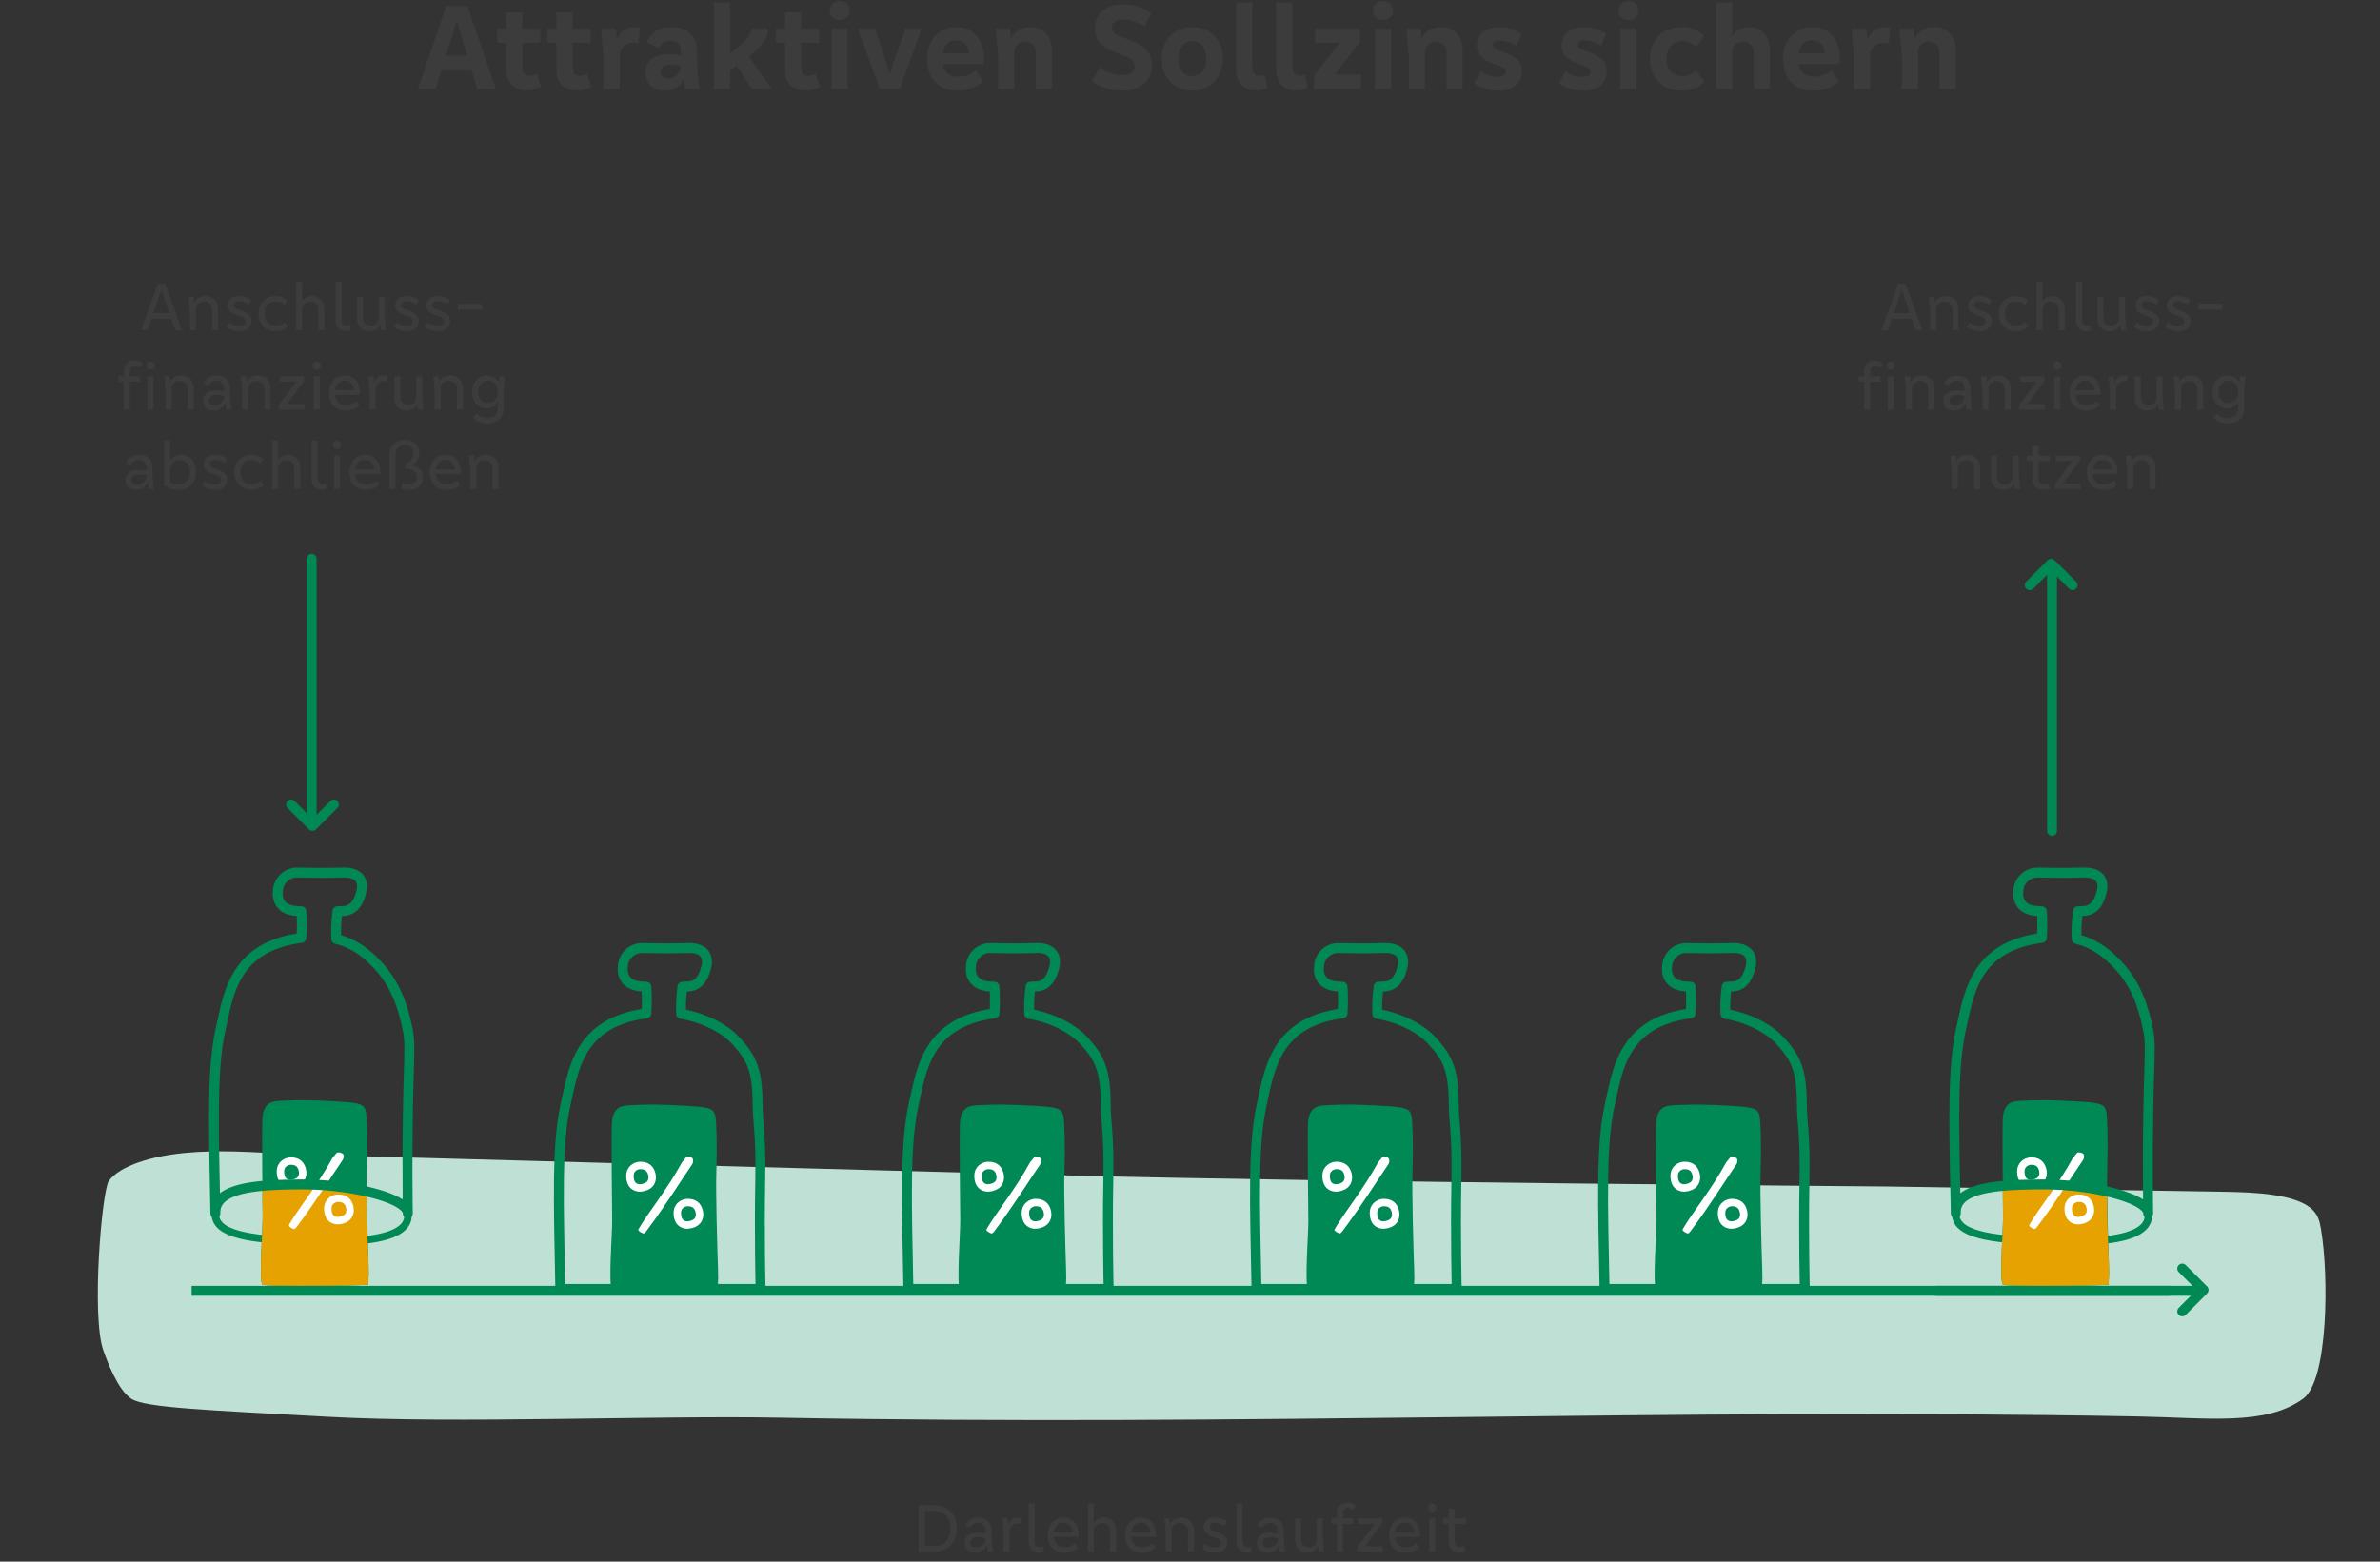 <?xml version="1.0" encoding="UTF-8"?>
<svg id="Typo" xmlns="http://www.w3.org/2000/svg" xmlns:xlink="http://www.w3.org/1999/xlink" version="1.1" viewBox="0 0 960 630">
  <rect x="0" y="0" width="960" height="630" fill="#333333" stroke="none"/>
  <!-- Generator: Adobe Illustrator 29.1.0, SVG Export Plug-In . SVG Version: 2.1.0 Build 142)  -->
  <defs>
    <style>
      .st0, .st1, .st2 {
        fill: none;
      }

      .st3 {
        fill: #085;
      }

      .st4 {
        fill: #3c3c3c;
      }

      .st1 {
        stroke: #fff;
        stroke-miterlimit: 10;
        stroke-width: 3px;
      }

      .st2 {
        stroke: #085;
        stroke-linejoin: round;
        stroke-width: 4px;
      }

      .st5 {
        clip-path: url(#clippath-1);
      }

      .st6 {
        clip-path: url(#clippath-3);
      }

      .st7 {
        clip-path: url(#clippath-2);
      }

      .st8 {
        fill: #fff;
      }

      .st9 {
        fill: #e6a200;
      }

      .st10 {
        fill: #bfe1d5;
      }

      .st11 {
        clip-path: url(#clippath);
      }
    </style>
    <clipPath id="clippath">
      <rect class="st0" x="223.424" y="380.433" width="85.363" height="141.545"/>
    </clipPath>
    <clipPath id="clippath-1">
      <rect class="st0" x="363.826" y="380.433" width="85.363" height="141.545"/>
    </clipPath>
    <clipPath id="clippath-2">
      <rect class="st0" x="504.228" y="380.433" width="85.363" height="141.545"/>
    </clipPath>
    <clipPath id="clippath-3">
      <rect class="st0" x="644.629" y="380.433" width="85.363" height="141.545"/>
    </clipPath>
  </defs>
  <path class="st10" d="M761.197,478.663c45.426.711,90.853,1.423,136.279,2.134,12.502.196,27.301,1.006,34.202,6.285,3.376,2.582,3.983,5.693,4.495,8.66,3.289,19.084,2.876,61.085-7.067,68.429-15.152,11.193-38.602,7.776-67.128,7.245-188.981-3.523-358.045,4.035-547.026.513-52.235-.974-130.604,2.503-182.812-.378-49.079-2.709-73.49-3.671-79.082-7.197-5.518-3.48-9.86-15.278-11.358-19.506-4.967-14.022-.556-64.792,2.214-68.494,4.597-6.144,17.332-9.97,30.675-11.24,13.343-1.27,27.409-.385,41.187.503,0,0,225.362,6.21,316.157,8.604,101.163,2.667,329.263,4.443,329.263,4.443l-0-0Z"/>
  <g>
    <path class="st3" d="M125.704,333.251c-1.104,0-2-.896-2-2v-105.819c0-1.104.896-2,2-2s2,.896,2,2v105.819c0,1.104-.896,2-2,2Z"/>
    <path class="st3" d="M115.418,324.554c0-.512.195-1.023.586-1.414.781-.781,2.047-.781,2.828,0l7.219,7.215,7.215-7.215c.781-.781,2.047-.781,2.828,0s.781,2.047,0,2.828l-8.629,8.629c-.781.781-2.047.781-2.828,0l-8.633-8.629c-.391-.391-.586-.902-.586-1.414Z"/>
  </g>
  <g>
    <path class="st3" d="M827.713,337.183c-1.104,0-2-.896-2-2v-105.819c0-1.104.896-2,2-2s2,.896,2,2v105.819c0,1.104-.896,2-2,2Z"/>
    <path class="st3" d="M837.998,236.061c0,.512-.195,1.023-.586,1.414-.781.781-2.047.781-2.828,0l-7.219-7.215-7.215,7.215c-.781.781-2.047.781-2.828,0s-.781-2.047,0-2.828l8.629-8.629c.781-.781,2.047-.781,2.828,0l8.633,8.629c.391.391.586.902.586,1.414Z"/>
  </g>
  <g>
    <path class="st3" d="M886.925,522.741h-105.819c-1.104,0-2-.896-2-2s.896-2,2-2h105.819c1.104,0,2,.896,2,2s-.896,2-2,2Z"/>
    <path class="st3" d="M880.227,531.026c-.512,0-1.023-.195-1.414-.586-.781-.781-.781-2.047,0-2.828l7.215-7.219-7.215-7.215c-.781-.781-.781-2.047,0-2.828s2.047-.781,2.828,0l8.629,8.629c.781.781.781,2.047,0,2.828l-8.629,8.633c-.391.391-.902.586-1.414.586Z"/>
  </g>
  <g class="st11">
    <g>
      <g>
        <path class="st3" d="M246.928,492.216c-.103-4.462-.35-34.318-.127-39.111s2.311-6.253,4.078-6.793,4.786-.499,9.313-.668c4.527-.169,15.227.268,21.4.807,6.173.539,6.381,1.85,6.92,3.618s.773,14.037.447,22.243.364,31.627.656,39.565c.243,6.606-.265,5.765-.069,8.101-1.241.501-41.753.979-42.728,0-1.487-1.494.212-23.301.11-27.763h0Z"/>
        <path class="st1" d="M254.097,474.696c.106,2.527,1.144,4.065,3.197,4.476,1.339.268,3.197-.224,4.291-1.032,1.531-1.13,1.785-3.123,1.198-4.902s-1.701-2.742-3.593-3.019c-.444-.065-1.455-.079-1.88.065-.368.126-3.366.799-3.214,4.411l0-0Z"/>
        <path class="st1" d="M273.203,489.658c.106,2.527,1.144,4.065,3.197,4.476,1.339.268,3.197-.224,4.291-1.032,1.531-1.13,1.785-3.123,1.198-4.902s-1.701-2.742-3.593-3.019c-.444-.065-1.455-.079-1.88.065-.368.126-3.366.799-3.214,4.411l0-0Z"/>
        <path class="st8" d="M279.292,467.238c.435.393.353,1.818-.022,2.361-4.066,5.9-11.03,17.059-18.576,27.079-.277.368-.583.753-.989.901s-2.278-.954-2.235-1.408c.018-.184.114-.355.207-.517,3.678-6.379,11.493-15.857,17.402-26.731.051-.094,1.2-1.453,1.65-2.011.43-.534,2.108-.084,2.562.326l0-0Z"/>
      </g>
      <path class="st2" d="M306.787,519.978h-80.773c-.65-34.18-1.546-58.24,2.156-74.533,3.079-13.552,5.105-33.028,32.551-36.648.253-3.624.255-7.203-.014-10.735-.574-.023-1.149-.049-1.724-.08-8.985-.476-7.766-7.766-7.766-7.766,0-4.289,3.477-7.766,7.766-7.766,0,0,11.636.287,18.119,0,6.483-.286,8.985,2.875,7.766,7.766-1.219,4.89-3.477,7.766-7.766,7.766,0,0-.674.035-1.83.076-.498,3.829-.706,7.502-.502,10.954,9.342,1.597,17.438,5.885,21.931,10.716,7.017,7.547,8.883,12.631,8.915,27.016.012,5.522,1.383,10.768,1.032,29.644-.405,21.822.138,43.589.138,43.589Z"/>
    </g>
  </g>
  <g class="st5">
    <g>
      <g>
        <path class="st3" d="M387.33,492.216c-.103-4.462-.35-34.318-.127-39.111s2.311-6.253,4.078-6.793,4.786-.499,9.313-.668,15.227.268,21.4.807c6.173.539,6.381,1.85,6.92,3.618s.773,14.037.447,22.243.364,31.627.656,39.565c.243,6.606-.265,5.765-.069,8.101-1.241.501-41.753.979-42.728,0-1.487-1.494.212-23.301.11-27.763Z"/>
        <path class="st1" d="M394.499,474.696c.106,2.527,1.144,4.065,3.197,4.476,1.339.268,3.197-.224,4.291-1.032,1.531-1.13,1.785-3.123,1.198-4.902s-1.701-2.742-3.593-3.019c-.444-.065-1.455-.079-1.88.065-.368.126-3.366.799-3.214,4.411l0-0Z"/>
        <path class="st1" d="M413.605,489.658c.106,2.527,1.144,4.065,3.197,4.476,1.339.268,3.197-.224,4.291-1.032,1.531-1.13,1.785-3.123,1.198-4.902s-1.701-2.742-3.593-3.019c-.444-.065-1.455-.079-1.88.065-.368.126-3.366.799-3.214,4.411l0-0Z"/>
        <path class="st8" d="M419.694,467.238c.435.393.353,1.818-.022,2.361-4.066,5.9-11.03,17.059-18.576,27.079-.277.368-.583.753-.989.901s-2.278-.954-2.235-1.408c.018-.184.114-.355.207-.517,3.678-6.379,11.493-15.857,17.402-26.731.051-.094,1.2-1.453,1.65-2.011.43-.534,2.108-.084,2.562.326l0-0Z"/>
      </g>
      <path class="st2" d="M447.189,519.978h-80.773c-.65-34.18-1.546-58.24,2.156-74.533,3.079-13.552,5.105-33.028,32.551-36.648.253-3.624.255-7.203-.014-10.735-.574-.023-1.149-.049-1.724-.08-8.985-.476-7.766-7.766-7.766-7.766,0-4.289,3.477-7.766,7.766-7.766,0,0,11.636.287,18.119,0,6.483-.286,8.985,2.875,7.766,7.766-1.219,4.89-3.477,7.766-7.766,7.766,0,0-.674.035-1.83.076-.498,3.829-.706,7.502-.502,10.954,9.342,1.597,17.438,5.885,21.931,10.716,7.017,7.547,8.883,12.631,8.915,27.016.012,5.522,1.383,10.768,1.032,29.644-.405,21.822.138,43.589.138,43.589h-0Z"/>
    </g>
  </g>
  <g class="st7">
    <g>
      <g>
        <path class="st3" d="M527.732,492.216c-.103-4.462-.35-34.318-.127-39.111s2.311-6.253,4.078-6.793,4.786-.499,9.313-.668,15.227.268,21.4.807c6.173.539,6.381,1.85,6.92,3.618s.773,14.037.447,22.243.364,31.627.656,39.565c.243,6.606-.265,5.765-.069,8.101-1.241.501-41.753.979-42.728,0-1.487-1.494.212-23.301.11-27.763Z"/>
        <path class="st1" d="M534.901,474.696c.106,2.527,1.144,4.065,3.197,4.476,1.339.268,3.197-.224,4.291-1.032,1.531-1.13,1.785-3.123,1.198-4.902s-1.701-2.742-3.593-3.019c-.444-.065-1.455-.079-1.88.065-.368.126-3.366.799-3.214,4.411v-0Z"/>
        <path class="st1" d="M554.007,489.658c.106,2.527,1.144,4.065,3.197,4.476,1.339.268,3.197-.224,4.291-1.032,1.531-1.13,1.785-3.123,1.198-4.902s-1.701-2.742-3.593-3.019c-.444-.065-1.455-.079-1.88.065-.368.126-3.366.799-3.214,4.411v-0Z"/>
        <path class="st8" d="M560.096,467.238c.435.393.353,1.818-.022,2.361-4.066,5.9-11.03,17.059-18.576,27.079-.277.368-.583.753-.989.901s-2.278-.954-2.235-1.408c.018-.184.114-.355.207-.517,3.678-6.379,11.493-15.857,17.402-26.731.051-.094,1.2-1.453,1.65-2.011.43-.534,2.108-.084,2.562.326l0-0Z"/>
      </g>
      <path class="st2" d="M587.591,519.978h-80.773c-.65-34.18-1.546-58.24,2.156-74.533,3.079-13.552,5.105-33.028,32.551-36.648.253-3.624.255-7.203-.014-10.735-.574-.023-1.149-.049-1.724-.08-8.985-.476-7.766-7.766-7.766-7.766,0-4.289,3.477-7.766,7.766-7.766,0,0,11.636.287,18.12,0,6.483-.286,8.985,2.875,7.766,7.766-1.219,4.89-3.477,7.766-7.766,7.766,0,0-.674.035-1.83.076-.498,3.829-.706,7.502-.502,10.954,9.342,1.597,17.438,5.885,21.931,10.716,7.017,7.547,8.883,12.631,8.915,27.016.012,5.522,1.383,10.768,1.032,29.644-.405,21.822.138,43.589.138,43.589h-0Z"/>
    </g>
  </g>
  <g class="st6">
    <g>
      <g>
        <path class="st3" d="M668.134,492.216c-.103-4.462-.35-34.318-.127-39.111s2.311-6.253,4.078-6.793,4.786-.499,9.313-.668,15.227.268,21.4.807c6.173.539,6.381,1.85,6.92,3.618s.773,14.037.447,22.243.364,31.627.656,39.565c.243,6.606-.265,5.765-.069,8.101-1.241.501-41.753.979-42.728,0-1.487-1.494.212-23.301.11-27.763Z"/>
        <path class="st1" d="M675.302,474.696c.106,2.527,1.144,4.065,3.197,4.476,1.339.268,3.197-.224,4.291-1.032,1.531-1.13,1.785-3.123,1.198-4.902s-1.701-2.742-3.593-3.019c-.444-.065-1.455-.079-1.88.065-.368.126-3.366.799-3.214,4.411v-0Z"/>
        <path class="st1" d="M694.409,489.658c.106,2.527,1.144,4.065,3.197,4.476,1.339.268,3.197-.224,4.291-1.032,1.531-1.13,1.785-3.123,1.198-4.902s-1.701-2.742-3.593-3.019c-.444-.065-1.455-.079-1.88.065-.368.126-3.366.799-3.214,4.411v-0Z"/>
        <path class="st8" d="M700.497,467.238c.435.393.353,1.818-.022,2.361-4.066,5.9-11.03,17.059-18.576,27.079-.277.368-.583.753-.989.901s-2.278-.954-2.235-1.408c.018-.184.114-.355.207-.517,3.678-6.379,11.493-15.857,17.402-26.731.051-.094,1.2-1.453,1.65-2.011.43-.534,2.108-.084,2.562.326l0-0Z"/>
      </g>
      <path class="st2" d="M727.992,519.978h-80.773c-.65-34.18-1.546-58.24,2.156-74.533,3.079-13.552,5.105-33.028,32.551-36.648.253-3.624.255-7.203-.014-10.735-.574-.023-1.149-.049-1.724-.08-8.985-.476-7.766-7.766-7.766-7.766,0-4.289,3.477-7.766,7.766-7.766,0,0,11.636.287,18.12,0,6.483-.286,8.985,2.875,7.766,7.766-1.219,4.89-3.477,7.766-7.766,7.766,0,0-.674.035-1.83.076-.498,3.829-.706,7.502-.502,10.954,9.342,1.597,17.438,5.885,21.931,10.716,7.017,7.547,8.883,12.631,8.915,27.016.012,5.522,1.383,10.768,1.032,29.644-.405,21.822.138,43.589.138,43.589Z"/>
    </g>
  </g>
  <g>
    <path class="st3" d="M134.721,502.307c-.568,0-1.144-.003-1.729-.009-22.192-.214-39.635-.875-45.512-7.148-1.512-1.614-2.218-3.534-2.097-5.708l2.995.166c-.075,1.343.348,2.484,1.291,3.491,5.467,5.835,26.473,6.037,43.353,6.199,19.486.189,26.42-2.947,28.782-5.61,1.006-1.135,1.397-2.434,1.197-3.969l2.975-.389c.315,2.414-.333,4.55-1.927,6.348-3.951,4.456-13.553,6.628-29.327,6.629Z"/>
    <path class="st3" d="M105.847,518.214c.975.979,41.487.501,42.728,0-.196-2.336.312-1.495.069-8.101-.292-7.939-.982-31.36-.656-39.565s.093-20.475-.447-22.243-.747-3.078-6.92-3.618-16.873-.976-21.4-.807c-4.527.169-7.546.128-9.313.668s-3.855,2.001-4.078,6.793c-.223,4.792.025,34.649.127,39.111s-1.597,26.269-.11,27.763h0Z"/>
    <path class="st9" d="M148.643,510.112c-.267-7.267-.868-19.98-.717-29.646-13.437-2.543-27.438-3.558-42.144-2.67.048,7.94.127,10.59.174,12.655.103,4.462-1.597,26.269-.109,27.762.975.979,41.487.501,42.727,0-.195-2.336.312-1.495.069-8.101v-0Z"/>
    <path class="st1" d="M116.339,468.52c.425-.145,1.435-.13,1.88-.065,1.891.277,3.006,1.24,3.593,3.019s.333,3.771-1.198,4.902c-1.094.808-2.952,1.3-4.291,1.032-2.052-.411-3.091-1.949-3.197-4.476-.152-3.612,2.846-4.286,3.214-4.411Z"/>
    <path class="st1" d="M135.445,483.482c.425-.145,1.435-.13,1.88-.065,1.891.277,3.006,1.24,3.593,3.019s.333,3.771-1.198,4.902c-1.094.808-2.952,1.3-4.291,1.032-2.052-.411-3.091-1.949-3.197-4.476-.152-3.612,2.846-4.286,3.214-4.411h0Z"/>
    <path class="st8" d="M135.758,465.147c-.449.558-1.599,1.917-1.65,2.011-5.909,10.874-13.724,20.351-17.402,26.731-.094.162-.19.333-.207.517-.043.454,1.829,1.556,2.235,1.408s.712-.533.989-.901c7.546-10.02,14.51-21.178,18.576-27.079.374-.543.456-1.968.022-2.361-.454-.41-2.132-.86-2.562-.326l-0.0 0Z"/>
    <path class="st3" d="M86.879,491.023c-.792,0-1.453-.62-1.497-1.418-.014-.25-.019-.496-.015-.739-.056-2.911-.113-5.748-.169-8.513-.596-29.448-1.026-50.726,2.375-65.694.229-1.005.451-2.043.678-3.104,2.78-12.966,6.568-30.647,31.914-34.524.146-2.708.146-5.384,0-7.984-.132-.007-.264-.014-.395-.021-3.402-.181-5.934-1.277-7.526-3.262-1.971-2.457-1.745-5.421-1.661-6.107.057-5.061,4.191-9.16,9.265-9.16.153.003,11.697.285,18.054.001,3.819-.165,6.588.749,8.206,2.728.979,1.197,1.962,3.367,1.082,6.899-1.493,5.988-4.507,8.9-9.215,8.903-.001.001-.179.011-.5.024-.359,3.143-.486,5.967-.384,8.575,7.791,2.213,13.025,7.105,16.331,10.66,8.046,8.653,10.884,18.647,12.599,27.282.788,3.965.653,8.383.385,17.184-.112,3.673-.251,8.245-.356,13.876-.382,20.603-.094,40.812-.065,42.724.002.062.003.123.002.186-.009.82-.675,1.482-1.496,1.484h-.004c-.819,0-1.486-.656-1.5-1.476,0-.008-0-.042-.001-.102-.028-.498-.457-1.027-.819-1.391-4.266-4.27-22.298-8.883-41.375-8.728-12.477.115-26.178.652-30.824,5.606-1.04,1.109-1.566,2.4-1.599,3.934.004.209.008.417.012.627.016.817-.627,1.497-1.444,1.527-.019.001-.038.001-.056.001ZM121.785,476.323c16.642,0,34.447,3.73,41.145,8.482-.076-7.474-.166-22.741.122-38.231.104-5.648.245-10.23.357-13.912.261-8.573.393-12.877-.329-16.508h0c-2.345-11.81-5.779-19.292-11.854-25.823-5.146-5.534-10.059-8.642-15.931-10.075-.636-.155-1.099-.706-1.141-1.36-.222-3.435-.059-7.191.501-11.484.095-.728.701-1.279,1.434-1.306,1.126-.04,1.797-.075,1.804-.075,2.38-.002,4.931-.789,6.387-6.631.32-1.283.494-3.067-.493-4.275-.972-1.188-2.956-1.753-5.751-1.628-6.46.284-17.746.011-18.223.001-3.418,0-6.229,2.811-6.229,6.266,0,.083-.007.166-.021.247-.002.013-.322,2.226,1.04,3.9,1.037,1.274,2.829,1.988,5.325,2.12.569.03,1.139.057,1.707.079.76.031,1.377.627,1.435,1.386.269,3.54.274,7.226.015,10.953-.05.711-.593,1.289-1.3,1.383-24.351,3.212-27.815,19.37-30.599,32.354-.23,1.073-.455,2.123-.686,3.139-3.32,14.611-2.893,35.734-2.302,64.97.014.705.029,1.414.043,2.128,5.745-5.389,19.196-5.97,32.523-6.093.339-.003.681-.005,1.021-.005Z"/>
    <path class="st3" d="M86.879,491.523c-1.057,0-1.938-.826-1.996-1.891-.014-.26-.02-.517-.016-.77-.056-2.906-.113-5.739-.168-8.5-.596-29.483-1.027-50.786,2.388-65.815.228-1.003.45-2.038.677-3.098,2.796-13.04,6.604-30.8,31.924-34.851.116-2.396.117-4.766.003-7.077-3.523-.196-6.159-1.355-7.835-3.445-2.082-2.594-1.874-5.634-1.77-6.462.079-5.316,4.429-9.618,9.765-9.618.165.003,11.692.283,18.032.002,4.979-.212,7.431,1.461,8.615,2.909,1.052,1.287,2.11,3.604,1.18,7.338-.571,2.291-2.306,9.249-9.653,9.282-.024.001-.057.003-.097.005-.305,2.805-.419,5.352-.347,7.716,7.717,2.291,12.913,7.152,16.21,10.698,8.131,8.744,10.995,18.821,12.723,27.525h0c.799,4.021.664,8.458.394,17.296-.112,3.673-.251,8.243-.356,13.87-.381,20.57-.095,40.75-.065,42.7.002.068.003.137.002.205-.012,1.095-.9,1.977-1.994,1.979h-.006c-1.092,0-1.982-.876-2-1.968-0-.007-.001-.037-.001-.09-.02-.261-.268-.651-.673-1.057-4.195-4.2-22.09-8.724-41.017-8.581-9.565.088-25.574.236-30.464,5.448-.95,1.013-1.431,2.194-1.464,3.599.004.203.008.406.012.61.021,1.091-.836,1.996-1.926,2.037-.025.001-.05.001-.075.001ZM121.833,475.823c16.347,0,33.262,3.432,40.587,8.037-.073-7.771-.145-22.431.131-37.296.105-5.651.245-10.234.357-13.918.261-8.535.391-12.819-.319-16.395h-0c-2.325-11.711-5.724-19.122-11.729-25.58-5.075-5.459-9.912-8.521-15.683-9.93-.849-.208-1.465-.942-1.521-1.814-.225-3.467-.06-7.256.503-11.582.126-.969.935-1.705,1.912-1.74,1.119-.04,1.787-.074,1.796-.074.034-.002.069-.003.103-.003,2.11,0,4.452-.742,5.825-6.249.292-1.173.461-2.791-.396-3.839-.855-1.046-2.756-1.561-5.341-1.445-6.479.286-17.779.013-18.258.001-3.13.001-5.716,2.588-5.716,5.767,0,.11-.009.221-.027.33,0,.002-.281,2.015.941,3.51.945,1.155,2.613,1.805,4.958,1.929.566.029,1.134.056,1.7.079,1.014.041,1.836.835,1.913,1.847.271,3.564.276,7.274.015,11.025-.066.949-.791,1.72-1.733,1.844-24.001,3.166-27.281,18.465-30.175,31.963-.23,1.075-.456,2.127-.688,3.146-3.306,14.552-2.879,35.648-2.289,64.849.007.356.015.714.022,1.073,6.254-4.863,19.208-5.41,32.039-5.528.357-.003.716-.005,1.074-.005Z"/>
  </g>
  <g>
    <path class="st3" d="M836.73,502.307c-.569,0-1.145-.003-1.729-.009-22.192-.214-39.636-.875-45.513-7.148-1.512-1.614-2.217-3.534-2.097-5.708l2.996.166c-.075,1.343.347,2.484,1.29,3.491,5.467,5.835,26.474,6.037,43.353,6.199,19.517.205,26.419-2.947,28.781-5.61,1.006-1.135,1.397-2.434,1.197-3.969l2.975-.389c.315,2.414-.333,4.55-1.928,6.348-3.95,4.456-13.553,6.629-29.325,6.629Z"/>
    <path class="st3" d="M807.856,518.214c.975.979,41.487.501,42.728,0-.196-2.336.312-1.495.069-8.101-.292-7.939-.982-31.36-.656-39.565s.093-20.475-.447-22.243c-.54-1.767-.747-3.078-6.92-3.618s-16.873-.976-21.4-.807c-4.527.169-7.546.128-9.313.668s-3.855,2.001-4.078,6.793c-.223,4.792.025,34.649.127,39.111s-1.597,26.269-.11,27.763Z"/>
    <path class="st9" d="M850.652,510.112c-.267-7.267-.868-19.98-.717-29.646-13.437-2.543-27.438-3.558-42.144-2.67.048,7.94.127,10.59.174,12.655.103,4.462-1.597,26.269-.109,27.762.975.979,41.487.501,42.727,0-.195-2.336.312-1.495.069-8.101v-0Z"/>
    <path class="st1" d="M818.348,468.52c.424-.145,1.435-.13,1.88-.065,1.891.277,3.006,1.24,3.593,3.019s.333,3.771-1.198,4.902c-1.094.808-2.952,1.3-4.291,1.032-2.052-.411-3.091-1.949-3.197-4.476-.152-3.612,2.846-4.286,3.214-4.411Z"/>
    <path class="st1" d="M837.454,483.482c.424-.145,1.435-.13,1.88-.065,1.891.277,3.006,1.24,3.593,3.019s.333,3.771-1.198,4.902c-1.094.808-2.952,1.3-4.291,1.032-2.052-.411-3.091-1.949-3.197-4.476-.152-3.612,2.846-4.286,3.214-4.411Z"/>
    <path class="st8" d="M837.767,465.147c-.449.558-1.599,1.917-1.65,2.011-5.909,10.874-13.724,20.351-17.402,26.731-.094.162-.19.333-.207.517-.043.454,1.829,1.556,2.235,1.408s.712-.533.989-.901c7.546-10.02,14.51-21.178,18.576-27.079.374-.543.456-1.968.022-2.361-.454-.41-2.132-.86-2.562-.326v0Z"/>
    <path class="st3" d="M788.889,491.023c-.793,0-1.453-.62-1.497-1.418-.014-.25-.019-.497-.015-.74-.056-2.914-.113-5.754-.169-8.521-.596-29.444-1.026-50.718,2.374-65.686.229-1.006.451-2.045.68-3.107,2.78-12.964,6.57-30.645,31.913-34.521.146-2.706.146-5.382,0-7.984-.132-.007-.263-.014-.395-.021-3.402-.181-5.935-1.277-7.526-3.262-1.971-2.457-1.744-5.421-1.659-6.107.057-5.061,4.19-9.16,9.265-9.16.152.003,11.696.283,18.053.001,3.834-.165,6.589.75,8.206,2.728.979,1.197,1.962,3.367,1.081,6.899-1.492,5.988-4.506,8.9-9.215,8.903-.002.001-.179.011-.499.024-.359,3.142-.486,5.967-.384,8.575,7.79,2.213,13.025,7.105,16.331,10.66,8.044,8.651,10.883,18.646,12.6,27.282h0c.786,3.964.652,8.378.384,17.173-.112,3.676-.251,8.251-.355,13.886-.384,20.6-.096,40.806-.067,42.724.003.062.004.124.003.187-.009.82-.675,1.482-1.496,1.484h-.004c-.818,0-1.486-.656-1.5-1.476,0-.008,0-.042-.001-.102-.029-.498-.457-1.027-.819-1.391-4.266-4.271-22.303-8.899-41.376-8.728-12.477.115-26.178.652-30.824,5.606-1.039,1.108-1.565,2.399-1.599,3.933.005.209.009.418.013.628.016.817-.627,1.497-1.444,1.527-.02.001-.038.001-.057.001ZM823.794,476.323c16.641,0,34.445,3.73,41.145,8.481-.076-7.475-.166-22.741.122-38.231.104-5.653.245-10.237.357-13.921.261-8.568.392-12.869-.329-16.498-2.347-11.812-5.781-19.293-11.854-25.823-5.146-5.534-10.06-8.642-15.931-10.075-.637-.155-1.099-.706-1.142-1.36-.223-3.435-.059-7.191.501-11.485.095-.727.701-1.278,1.434-1.305,1.126-.04,1.797-.075,1.804-.075,2.381-.002,4.932-.789,6.388-6.63.319-1.284.494-3.068-.494-4.276-.972-1.188-2.963-1.756-5.75-1.628-6.464.283-17.746.011-18.223.001-3.418,0-6.229,2.811-6.229,6.266,0,.083-.007.166-.021.247-.002.013-.322,2.226,1.039,3.9,1.037,1.274,2.829,1.988,5.326,2.12.568.03,1.139.057,1.706.079.76.031,1.377.627,1.435,1.386.269,3.544.273,7.229.014,10.953-.05.711-.593,1.289-1.3,1.383-24.349,3.211-27.813,19.368-30.599,32.35-.23,1.075-.455,2.126-.687,3.143-3.319,14.61-2.892,35.729-2.301,64.96.015.708.028,1.42.043,2.138,5.744-5.39,19.195-5.97,32.522-6.093.339-.003.681-.005,1.021-.005Z"/>
    <path class="st3" d="M788.889,491.523c-1.057,0-1.938-.826-1.996-1.891-.015-.261-.02-.518-.016-.771-.056-2.909-.113-5.744-.169-8.507-.597-29.479-1.027-50.779,2.387-65.807.229-1.004.45-2.041.678-3.101,2.797-13.04,6.605-30.797,31.924-34.848.116-2.395.117-4.764.003-7.077-3.523-.197-6.159-1.355-7.835-3.445-2.081-2.594-1.874-5.634-1.77-6.462.079-5.317,4.429-9.618,9.765-9.618.165.003,11.689.281,18.03.002,4.973-.215,7.431,1.461,8.615,2.909,1.052,1.287,2.11,3.604,1.18,7.338-.57,2.29-2.305,9.249-9.653,9.282-.024.001-.057.003-.097.005-.305,2.804-.419,5.352-.347,7.716,7.717,2.291,12.913,7.152,16.211,10.698,8.129,8.743,10.994,18.82,12.724,27.525h0c.798,4.02.663,8.453.394,17.286-.112,3.674-.252,8.247-.355,13.88-.383,20.569-.097,40.747-.067,42.699.003.069.004.138.003.207-.012,1.094-.9,1.976-1.994,1.979h-.006c-1.092,0-1.982-.876-2-1.968,0-.007,0-.037-.001-.091-.021-.26-.268-.65-.673-1.056-4.194-4.2-22.034-8.758-41.018-8.581-9.565.088-25.574.236-30.464,5.449-.949,1.012-1.431,2.192-1.463,3.597.004.203.008.407.012.611.021,1.091-.836,1.996-1.926,2.037-.025.001-.051.001-.075.001ZM823.842,475.823c16.347,0,33.262,3.432,40.587,8.036-.072-7.77-.145-22.43.132-37.295.105-5.656.245-10.242.357-13.928.26-8.529.391-12.812-.319-16.385h0c-2.327-11.713-5.726-19.124-11.729-25.58-5.075-5.459-9.912-8.521-15.684-9.93-.849-.208-1.465-.942-1.521-1.813-.225-3.469-.06-7.257.504-11.583.127-.969.935-1.705,1.912-1.74,1.119-.04,1.787-.074,1.795-.074.035-.002.069-.003.104-.003,2.11,0,4.453-.742,5.825-6.249.292-1.173.461-2.791-.396-3.839-.856-1.046-2.758-1.562-5.342-1.445-6.478.286-17.778.013-18.257.001-3.129.001-5.716,2.588-5.716,5.767,0,.11-.009.221-.027.33,0,.002-.281,2.015.94,3.51.945,1.155,2.613,1.805,4.958,1.929.566.029,1.135.056,1.7.079,1.014.041,1.835.835,1.912,1.847.271,3.567.276,7.277.015,11.026-.066.948-.791,1.719-1.733,1.843-23.999,3.166-27.28,18.463-30.175,31.959-.23,1.077-.457,2.13-.688,3.149-3.305,14.55-2.879,35.644-2.288,64.839.007.359.015.721.021,1.083,6.254-4.863,19.207-5.41,32.039-5.528.357-.003.716-.005,1.074-.005Z"/>
  </g>
  <rect class="st3" x="77.29" y="518.741" width="797.837" height="4"/>
  <g>
    <path class="st4" d="M73.42,133.248h-2.744l-1.568-4.647h-7.979l-1.597,4.647h-2.66l6.805-18.76h2.939l6.805,18.76ZM65.048,117.204l-3.136,9.101h6.412l-3.108-9.101h-.168Z"/>
    <path class="st4" d="M86.607,120.872c.914.952,1.373,2.193,1.373,3.725v8.651h-2.408v-8.428c0-.934-.309-1.694-.924-2.282-.617-.588-1.41-.882-2.381-.882-.934,0-1.713.304-2.338.91s-.938,1.357-.938,2.254v8.428h-2.408v-7.868l-.561-5.571h2.156l.225,2.268h.056c.392-.858.976-1.512,1.75-1.96s1.694-.672,2.758-.672c1.513,0,2.726.476,3.64,1.428Z"/>
    <path class="st4" d="M92.404,130.084c1.138.915,2.491,1.372,4.06,1.372.802,0,1.418-.158,1.848-.476.429-.317.644-.756.644-1.316,0-.448-.135-.816-.405-1.105s-.687-.546-1.246-.771l-2.296-.868c-1.064-.429-1.854-.928-2.366-1.498-.514-.568-.771-1.311-.771-2.226,0-1.082.402-1.979,1.205-2.688.802-.709,1.903-1.063,3.304-1.063,1.026,0,1.964.145,2.813.434.85.29,1.563.687,2.143,1.19l-.952,1.792c-.504-.392-1.106-.709-1.806-.952-.701-.242-1.434-.364-2.198-.364-.69,0-1.209.146-1.554.435-.346.289-.519.658-.519,1.105,0,.448.126.794.378,1.036.252.243.705.485,1.357.729l2.185.867c1.12.43,1.933.938,2.437,1.526s.756,1.368.756,2.338c0,1.232-.448,2.212-1.344,2.94-.896.728-2.101,1.092-3.612,1.092-1.063,0-2.04-.149-2.927-.448-.887-.298-1.637-.7-2.254-1.204l1.121-1.876Z"/>
    <path class="st4" d="M114.72,123.057c-.934-.971-2.091-1.456-3.472-1.456-1.457,0-2.576.457-3.36,1.372-.784.914-1.177,2.091-1.177,3.527,0,1.456.383,2.637,1.148,3.542.766.906,1.857,1.358,3.276,1.358,1.587,0,2.818-.494,3.696-1.484l1.287,1.736c-1.213,1.307-2.893,1.96-5.039,1.96-1.4,0-2.614-.304-3.641-.91-1.027-.606-1.815-1.451-2.365-2.534-.551-1.082-.826-2.305-.826-3.668,0-1.362.284-2.576.854-3.64.569-1.064,1.377-1.899,2.422-2.506s2.259-.91,3.641-.91c1.979,0,3.584.653,4.815,1.96l-1.26,1.652Z"/>
    <path class="st4" d="M129.461,120.872c.906.952,1.358,2.185,1.358,3.696v8.68h-2.407v-8.428c0-.934-.305-1.694-.91-2.282-.607-.588-1.396-.882-2.366-.882-.934,0-1.713.304-2.339.91-.625.606-.938,1.357-.938,2.254v8.428h-2.408v-19.544h2.408v7.812h.084c.299-.561.799-1.046,1.498-1.456.7-.41,1.526-.616,2.479-.616,1.455,0,2.637.476,3.541,1.428Z"/>
    <path class="st4" d="M135.383,113.704h2.408v15.26c0,.766.182,1.358.546,1.778s.892.63,1.582.63c.522,0,.979-.084,1.372-.252l.279,2.044c-.615.262-1.315.393-2.1.393-1.25,0-2.244-.378-2.982-1.135-.736-.756-1.105-1.796-1.105-3.122v-15.596Z"/>
    <path class="st4" d="M155.739,133.248h-2.156l-.224-2.268h-.057c-.392.858-.965,1.512-1.722,1.96-.756.448-1.657.672-2.702.672-1.455,0-2.637-.476-3.541-1.428-.906-.952-1.359-2.185-1.359-3.696v-8.68h2.408v8.456c0,.914.295,1.666.883,2.254s1.357.882,2.31.882c.915,0,1.675-.299,2.282-.896.606-.597.91-1.344.91-2.239v-8.456h2.408v7.84l.56,5.6Z"/>
    <path class="st4" d="M159.911,130.084c1.138.915,2.491,1.372,4.06,1.372.803,0,1.418-.158,1.848-.476s.645-.756.645-1.316c0-.448-.136-.816-.406-1.105s-.686-.546-1.246-.771l-2.295-.868c-1.064-.429-1.854-.928-2.367-1.498-.514-.568-.77-1.311-.77-2.226,0-1.082.401-1.979,1.204-2.688.802-.709,1.903-1.063,3.304-1.063,1.027,0,1.965.145,2.814.434.85.29,1.562.687,2.142,1.19l-.952,1.792c-.504-.392-1.105-.709-1.806-.952-.7-.242-1.433-.364-2.198-.364-.69,0-1.209.146-1.554.435-.346.289-.519.658-.519,1.105,0,.448.127.794.379,1.036.252.243.704.485,1.357.729l2.184.867c1.121.43,1.933.938,2.437,1.526s.757,1.368.757,2.338c0,1.232-.449,2.212-1.345,2.94-.896.728-2.101,1.092-3.612,1.092-1.063,0-2.039-.149-2.926-.448-.887-.298-1.638-.7-2.254-1.204l1.12-1.876Z"/>
    <path class="st4" d="M172.539,130.084c1.139.915,2.492,1.372,4.061,1.372.802,0,1.418-.158,1.848-.476.429-.317.644-.756.644-1.316,0-.448-.136-.816-.405-1.105-.271-.289-.687-.546-1.246-.771l-2.297-.868c-1.063-.429-1.853-.928-2.365-1.498-.514-.568-.771-1.311-.771-2.226,0-1.082.401-1.979,1.204-2.688.803-.709,1.904-1.063,3.305-1.063,1.025,0,1.964.145,2.813.434.849.29,1.563.687,2.142,1.19l-.951,1.792c-.504-.392-1.106-.709-1.807-.952-.7-.242-1.433-.364-2.197-.364-.691,0-1.209.146-1.555.435s-.518.658-.518,1.105c0,.448.125.794.377,1.036.252.243.705.485,1.358.729l2.185.867c1.119.43,1.932.938,2.436,1.526s.756,1.368.756,2.338c0,1.232-.447,2.212-1.344,2.94-.896.728-2.1,1.092-3.611,1.092-1.064,0-2.041-.149-2.927-.448-.887-.298-1.638-.7-2.254-1.204l1.12-1.876Z"/>
    <path class="st4" d="M194.406,124.96h-9.688v-2.407h9.688v2.407Z"/>
    <path class="st4" d="M52.869,148.183c-.355.42-.532,1.031-.532,1.834v1.792h4.116v2.155h-4.116v11.284h-2.408v-11.284h-2.155v-2.155h2.155v-2.044c0-1.362.396-2.432,1.19-3.206.793-.774,1.824-1.162,3.094-1.162,1.4,0,2.482.383,3.248,1.147l-.98,1.82c-.598-.541-1.278-.812-2.043-.812-.691,0-1.215.21-1.568.63Z"/>
    <path class="st4" d="M59.49,148.658c-.326-.326-.49-.723-.49-1.189s.158-.858.477-1.177c.316-.316.719-.476,1.204-.476s.886.159,1.204.476c.316.318.476.71.476,1.177s-.159.863-.476,1.189c-.318.327-.719.49-1.204.49-.467,0-.864-.163-1.19-.49ZM61.885,165.248h-2.408v-13.439h2.408v13.439Z"/>
    <path class="st4" d="M76.809,152.872c.914.952,1.372,2.193,1.372,3.725v8.651h-2.408v-8.428c0-.934-.308-1.694-.924-2.282s-1.409-.882-2.38-.882c-.934,0-1.713.304-2.338.91-.626.606-.938,1.357-.938,2.254v8.428h-2.407v-7.868l-.561-5.571h2.156l.224,2.268h.056c.393-.858.976-1.512,1.75-1.96s1.694-.672,2.758-.672c1.513,0,2.726.476,3.641,1.428Z"/>
    <path class="st4" d="M93.301,165.248h-2.129l-.252-2.66h-.084c-.373.972-.965,1.718-1.777,2.24s-1.807.784-2.982.784c-1.25,0-2.254-.359-3.01-1.078s-1.135-1.666-1.135-2.842c0-1.307.472-2.328,1.414-3.066.943-.737,2.245-1.105,3.906-1.105,1.027,0,2.062.14,3.108.42v-1.148c0-.97-.271-1.75-.812-2.338-.542-.588-1.26-.882-2.156-.882-.803,0-1.471.168-2.002.504-.532.336-.984.859-1.358,1.568l-1.819-1.036c.447-1.026,1.124-1.811,2.029-2.353.905-.541,1.983-.812,3.234-.812,1.661,0,2.963.476,3.906,1.428.941.952,1.414,2.259,1.414,3.92v2.716l.504,5.74ZM88.498,163.036c.569-.336,1.022-.788,1.358-1.357s.504-1.19.504-1.862c-.467-.149-.924-.262-1.372-.336-.447-.074-.98-.112-1.596-.112-.99,0-1.755.182-2.297.546-.541.364-.812.882-.812,1.555,0,1.381.784,2.071,2.353,2.071.672,0,1.292-.168,1.861-.504Z"/>
    <path class="st4" d="M107.692,152.872c.914.952,1.372,2.193,1.372,3.725v8.651h-2.408v-8.428c0-.934-.309-1.694-.924-2.282-.616-.588-1.41-.882-2.381-.882-.934,0-1.712.304-2.338.91-.625.606-.938,1.357-.938,2.254v8.428h-2.408v-7.868l-.56-5.571h2.155l.225,2.268h.057c.391-.858.975-1.512,1.75-1.96.773-.448,1.693-.672,2.758-.672,1.512,0,2.725.476,3.64,1.428Z"/>
    <path class="st4" d="M112.535,165.248v-1.987l6.944-9.213v-.084h-6.608v-2.155h9.744v1.932l-6.832,9.212v.084h7.057v2.212h-10.305Z"/>
    <path class="st4" d="M126.577,148.658c-.327-.326-.489-.723-.489-1.189s.158-.858.476-1.177c.317-.316.718-.476,1.204-.476.484,0,.887.159,1.203.476.318.318.477.71.477,1.177s-.158.863-.477,1.189c-.316.327-.719.49-1.203.49-.467,0-.863-.163-1.19-.49ZM128.971,165.248h-2.407v-13.439h2.407v13.439Z"/>
    <path class="st4" d="M145.155,159.256h-9.94c.037,1.195.425,2.189,1.162,2.982.738.794,1.807,1.19,3.207,1.19.82,0,1.596-.149,2.323-.448s1.345-.682,1.849-1.148l1.176,1.736c-.635.616-1.419,1.11-2.352,1.484-.935.373-1.942.56-3.025.56-2.184,0-3.859-.644-5.025-1.932-1.167-1.288-1.75-3.015-1.75-5.181,0-1.344.262-2.552.784-3.626.522-1.073,1.26-1.913,2.212-2.52s2.053-.91,3.305-.91c1.231,0,2.313.29,3.247.868s1.647,1.386,2.142,2.422c.495,1.036.742,2.226.742,3.57,0,.41-.019.728-.056.951ZM136.35,154.637c-.645.746-1.022,1.661-1.135,2.743h7.645c-.111-1.176-.494-2.113-1.148-2.813-.653-.7-1.539-1.05-2.66-1.05-1.157,0-2.058.373-2.701,1.12Z"/>
    <path class="st4" d="M156.188,151.584l-.196,2.324c-.411-.112-.821-.168-1.231-.168-.953,0-1.736.332-2.353.994-.616.663-.924,1.526-.924,2.59v7.924h-2.408v-7.868l-.56-5.571h2.211l.225,2.52h.057c.242-.858.713-1.554,1.414-2.086.699-.532,1.535-.798,2.506-.798.429,0,.849.047,1.26.14Z"/>
    <path class="st4" d="M170.831,165.248h-2.156l-.224-2.268h-.057c-.392.858-.965,1.512-1.722,1.96-.756.448-1.657.672-2.702.672-1.455,0-2.637-.476-3.541-1.428-.906-.952-1.359-2.185-1.359-3.696v-8.68h2.408v8.456c0,.914.295,1.666.883,2.254s1.357.882,2.31.882c.915,0,1.675-.299,2.282-.896.606-.597.91-1.344.91-2.239v-8.456h2.408v7.84l.56,5.6Z"/>
    <path class="st4" d="M185.335,152.872c.914.952,1.372,2.193,1.372,3.725v8.651h-2.408v-8.428c0-.934-.309-1.694-.924-2.282-.616-.588-1.41-.882-2.381-.882-.934,0-1.712.304-2.338.91-.625.606-.938,1.357-.938,2.254v8.428h-2.408v-7.868l-.56-5.571h2.155l.225,2.268h.057c.391-.858.975-1.512,1.75-1.96.773-.448,1.693-.672,2.758-.672,1.512,0,2.725.476,3.64,1.428Z"/>
    <path class="st4" d="M201.574,151.809h2.129l-.532,5.655v7.421c0,1.848-.584,3.299-1.75,4.354-1.167,1.055-2.768,1.582-4.802,1.582-2.465,0-4.378-.784-5.74-2.352l1.371-1.765c.579.672,1.214,1.167,1.904,1.484.691.317,1.503.476,2.437.476,1.306,0,2.328-.341,3.065-1.021.738-.682,1.106-1.694,1.106-3.038v-2.324h-.056c-.393.766-.98,1.372-1.764,1.82-.785.447-1.635.672-2.549.672-1.157,0-2.188-.28-3.094-.84-.906-.561-1.615-1.345-2.128-2.353-.514-1.008-.771-2.156-.771-3.443,0-1.325.262-2.492.784-3.5.522-1.009,1.246-1.792,2.171-2.353.924-.56,1.973-.84,3.149-.84,1.082,0,2.039.248,2.87.742.83.494,1.46,1.218,1.89,2.17h.056l.252-2.548ZM199.699,161.343c.709-.812,1.063-1.899,1.063-3.263,0-1.381-.351-2.478-1.05-3.29-.7-.812-1.648-1.218-2.842-1.218-1.214,0-2.185.411-2.912,1.232-.729.821-1.092,1.913-1.092,3.275,0,1.363.363,2.45,1.092,3.263.728.812,1.698,1.218,2.912,1.218,1.176,0,2.118-.406,2.828-1.218Z"/>
    <path class="st4" d="M62.024,197.248h-2.128l-.252-2.66h-.084c-.373.972-.966,1.718-1.777,2.24-.812.522-1.807.784-2.982.784-1.251,0-2.254-.359-3.01-1.078s-1.135-1.666-1.135-2.842c0-1.307.471-2.328,1.414-3.066.942-.737,2.244-1.105,3.906-1.105,1.026,0,2.062.14,3.107.42v-1.148c0-.97-.271-1.75-.812-2.338-.542-.588-1.26-.882-2.155-.882-.804,0-1.471.168-2.003.504s-.984.859-1.358,1.568l-1.819-1.036c.448-1.026,1.124-1.811,2.03-2.353.904-.541,1.982-.812,3.234-.812,1.66,0,2.963.476,3.905,1.428s1.414,2.259,1.414,3.92v2.716l.504,5.74ZM57.223,195.036c.568-.336,1.021-.788,1.357-1.357s.504-1.19.504-1.862c-.467-.149-.924-.262-1.371-.336-.448-.074-.98-.112-1.596-.112-.99,0-1.756.182-2.297.546s-.812.882-.812,1.555c0,1.381.785,2.071,2.353,2.071.673,0,1.292-.168,1.862-.504Z"/>
    <path class="st4" d="M76.276,184.34c.896.598,1.582,1.419,2.058,2.465.477,1.045.715,2.23.715,3.556,0,1.419-.271,2.674-.812,3.766-.541,1.093-1.33,1.946-2.366,2.562s-2.282.924-3.737.924c-2.203,0-4.182-.625-5.937-1.876v-18.032h2.408v8.036h.084c.429-.653,1.003-1.199,1.722-1.638s1.619-.658,2.702-.658c1.214,0,2.269.299,3.164.896ZM75.479,194.042c.736-.905,1.105-2.123,1.105-3.653,0-1.438-.35-2.6-1.05-3.486s-1.704-1.33-3.01-1.33c-.71,0-1.362.173-1.96.518-.598.346-1.074.817-1.428,1.414-.355.598-.532,1.261-.532,1.988v4.9c.485.354,1.003.611,1.554.77.551.159,1.209.238,1.975.238,1.492,0,2.607-.452,3.346-1.358Z"/>
    <path class="st4" d="M82.688,194.084c1.138.915,2.491,1.372,4.06,1.372.803,0,1.418-.158,1.848-.476s.645-.756.645-1.316c0-.448-.136-.816-.406-1.105s-.686-.546-1.246-.771l-2.295-.868c-1.064-.429-1.854-.928-2.367-1.498-.514-.568-.77-1.311-.77-2.226,0-1.082.401-1.979,1.204-2.688.802-.709,1.903-1.063,3.304-1.063,1.027,0,1.965.145,2.814.434.85.29,1.562.687,2.142,1.19l-.952,1.792c-.504-.392-1.105-.709-1.806-.952-.7-.242-1.433-.364-2.198-.364-.69,0-1.209.146-1.554.435-.346.289-.519.658-.519,1.105,0,.448.127.794.379,1.036.252.243.704.485,1.357.729l2.184.867c1.121.43,1.933.938,2.437,1.526s.757,1.368.757,2.338c0,1.232-.449,2.212-1.345,2.94-.896.728-2.101,1.092-3.612,1.092-1.063,0-2.039-.149-2.926-.448-.887-.298-1.638-.7-2.254-1.204l1.12-1.876Z"/>
    <path class="st4" d="M105.004,187.057c-.934-.971-2.09-1.456-3.472-1.456-1.456,0-2.576.457-3.36,1.372-.783.914-1.176,2.091-1.176,3.527,0,1.456.383,2.637,1.148,3.542.766.906,1.857,1.358,3.275,1.358,1.587,0,2.818-.494,3.696-1.484l1.288,1.736c-1.214,1.307-2.894,1.96-5.04,1.96-1.399,0-2.614-.304-3.64-.91-1.027-.606-1.816-1.451-2.366-2.534-.551-1.082-.826-2.305-.826-3.668,0-1.362.284-2.576.854-3.64.568-1.064,1.376-1.899,2.422-2.506,1.045-.606,2.258-.91,3.64-.91,1.979,0,3.584.653,4.815,1.96l-1.26,1.652Z"/>
    <path class="st4" d="M119.746,184.872c.905.952,1.357,2.185,1.357,3.696v8.68h-2.407v-8.428c0-.934-.304-1.694-.91-2.282s-1.396-.882-2.366-.882c-.934,0-1.713.304-2.338.91s-.938,1.357-.938,2.254v8.428h-2.408v-19.544h2.408v7.812h.084c.298-.561.798-1.046,1.498-1.456.699-.41,1.525-.616,2.478-.616,1.456,0,2.637.476,3.542,1.428Z"/>
    <path class="st4" d="M125.668,177.704h2.408v15.26c0,.766.182,1.358.545,1.778.364.42.892.63,1.582.63.523,0,.98-.084,1.373-.252l.279,2.044c-.615.262-1.316.393-2.1.393-1.251,0-2.245-.378-2.982-1.135-.737-.756-1.105-1.796-1.105-3.122v-15.596Z"/>
    <path class="st4" d="M134.725,180.658c-.326-.326-.489-.723-.489-1.189s.158-.858.476-1.177c.317-.316.719-.476,1.205-.476.484,0,.886.159,1.203.476.317.318.477.71.477,1.177s-.159.863-.477,1.189c-.317.327-.719.49-1.203.49-.467,0-.864-.163-1.191-.49ZM137.119,197.248h-2.408v-13.439h2.408v13.439Z"/>
    <path class="st4" d="M153.303,191.256h-9.939c.037,1.195.424,2.189,1.162,2.982.737.794,1.806,1.19,3.206,1.19.821,0,1.596-.149,2.323-.448.729-.299,1.345-.682,1.849-1.148l1.176,1.736c-.635.616-1.419,1.11-2.352,1.484-.935.373-1.942.56-3.024.56-2.184,0-3.859-.644-5.025-1.932-1.168-1.288-1.75-3.015-1.75-5.181,0-1.344.261-2.552.783-3.626.523-1.073,1.26-1.913,2.213-2.52.951-.606,2.053-.91,3.304-.91,1.231,0,2.313.29,3.247.868s1.648,1.386,2.143,2.422.742,2.226.742,3.57c0,.41-.02.728-.057.951ZM144.497,186.637c-.644.746-1.022,1.661-1.134,2.743h7.645c-.112-1.176-.495-2.113-1.148-2.813-.654-.7-1.54-1.05-2.66-1.05-1.158,0-2.059.373-2.702,1.12Z"/>
    <path class="st4" d="M157.111,183.725c0-1.904.545-3.435,1.637-4.593,1.093-1.156,2.665-1.735,4.719-1.735,1.157,0,2.16.224,3.01.672s1.502,1.063,1.96,1.848.687,1.681.687,2.688c0,1.214-.275,2.254-.826,3.122s-1.228,1.508-2.03,1.918v.084c1.177.149,2.193.64,3.052,1.47.859.831,1.289,1.937,1.289,3.318,0,1.567-.51,2.81-1.527,3.724-1.018.915-2.338,1.372-3.961,1.372-1.289,0-2.371-.224-3.248-.672l.615-2.128c.373.224.752.383,1.135.476.382.094.816.141,1.302.141.989,0,1.778-.267,2.366-.799.588-.531.882-1.255.882-2.17,0-1.008-.43-1.814-1.288-2.422-.859-.606-2.007-.919-3.443-.938v-1.933c1.025-.316,1.834-.872,2.422-1.666.588-.793.881-1.712.881-2.758,0-.914-.289-1.675-.867-2.282-.579-.606-1.4-.909-2.465-.909-1.325,0-2.305.396-2.939,1.189-.635.794-.952,1.89-.952,3.29v13.216h-2.407v-13.523Z"/>
    <path class="st4" d="M185.754,191.256h-9.939c.037,1.195.424,2.189,1.162,2.982.737.794,1.806,1.19,3.206,1.19.821,0,1.596-.149,2.323-.448.729-.299,1.345-.682,1.849-1.148l1.176,1.736c-.635.616-1.419,1.11-2.352,1.484-.935.373-1.942.56-3.024.56-2.184,0-3.859-.644-5.025-1.932-1.168-1.288-1.75-3.015-1.75-5.181,0-1.344.261-2.552.783-3.626.523-1.073,1.26-1.913,2.213-2.52.951-.606,2.053-.91,3.304-.91,1.231,0,2.313.29,3.247.868s1.648,1.386,2.143,2.422.742,2.226.742,3.57c0,.41-.02.728-.057.951ZM176.948,186.637c-.644.746-1.022,1.661-1.134,2.743h7.645c-.112-1.176-.495-2.113-1.148-2.813-.654-.7-1.54-1.05-2.66-1.05-1.158,0-2.059.373-2.702,1.12Z"/>
    <path class="st4" d="M199.727,184.872c.914.952,1.371,2.193,1.371,3.725v8.651h-2.408v-8.428c0-.934-.308-1.694-.924-2.282-.615-.588-1.409-.882-2.38-.882-.934,0-1.712.304-2.338.91s-.938,1.357-.938,2.254v8.428h-2.407v-7.868l-.56-5.571h2.155l.224,2.268h.057c.392-.858.975-1.512,1.75-1.96.773-.448,1.693-.672,2.758-.672,1.512,0,2.725.476,3.641,1.428Z"/>
  </g>
  <g>
    <path class="st4" d="M775.43,133.272h-2.744l-1.568-4.647h-7.979l-1.597,4.647h-2.66l6.805-18.76h2.939l6.805,18.76ZM767.058,117.229l-3.136,9.101h6.412l-3.108-9.101h-.168Z"/>
    <path class="st4" d="M788.617,120.896c.914.952,1.373,2.193,1.373,3.725v8.651h-2.408v-8.428c0-.934-.309-1.694-.924-2.282-.617-.588-1.41-.882-2.381-.882-.934,0-1.713.304-2.338.91s-.938,1.357-.938,2.254v8.428h-2.408v-7.868l-.561-5.571h2.156l.225,2.268h.056c.392-.858.976-1.512,1.75-1.96s1.694-.672,2.758-.672c1.513,0,2.726.476,3.64,1.428Z"/>
    <path class="st4" d="M794.414,130.108c1.138.915,2.491,1.372,4.06,1.372.802,0,1.418-.158,1.848-.476.429-.317.644-.756.644-1.316,0-.448-.135-.816-.405-1.105s-.687-.546-1.246-.771l-2.296-.868c-1.064-.429-1.854-.928-2.366-1.498-.514-.568-.771-1.311-.771-2.226,0-1.082.402-1.979,1.205-2.688.802-.709,1.903-1.063,3.304-1.063,1.026,0,1.964.145,2.813.434.85.29,1.563.687,2.143,1.19l-.952,1.792c-.504-.392-1.106-.709-1.806-.952-.701-.242-1.434-.364-2.198-.364-.69,0-1.209.146-1.554.435-.346.289-.519.658-.519,1.105,0,.448.126.794.378,1.036.252.243.705.485,1.357.729l2.185.867c1.12.43,1.933.938,2.437,1.526s.756,1.368.756,2.338c0,1.232-.448,2.212-1.344,2.94-.896.728-2.101,1.092-3.612,1.092-1.063,0-2.04-.149-2.927-.448-.887-.298-1.637-.7-2.254-1.204l1.121-1.876Z"/>
    <path class="st4" d="M816.729,123.081c-.934-.971-2.091-1.456-3.472-1.456-1.457,0-2.576.457-3.36,1.372-.784.914-1.177,2.091-1.177,3.527,0,1.456.383,2.637,1.148,3.542.766.906,1.857,1.358,3.276,1.358,1.587,0,2.818-.494,3.696-1.484l1.287,1.736c-1.213,1.307-2.893,1.96-5.039,1.96-1.4,0-2.614-.304-3.641-.91-1.027-.606-1.815-1.451-2.365-2.534-.551-1.082-.826-2.305-.826-3.668,0-1.362.284-2.576.854-3.64.569-1.064,1.377-1.899,2.422-2.506s2.259-.91,3.641-.91c1.979,0,3.584.653,4.815,1.96l-1.26,1.652Z"/>
    <path class="st4" d="M831.471,120.896c.906.952,1.358,2.185,1.358,3.696v8.68h-2.407v-8.428c0-.934-.305-1.694-.91-2.282-.607-.588-1.396-.882-2.366-.882-.934,0-1.713.304-2.339.91-.625.606-.938,1.357-.938,2.254v8.428h-2.408v-19.544h2.408v7.812h.084c.299-.561.799-1.046,1.498-1.456.7-.41,1.526-.616,2.479-.616,1.455,0,2.637.476,3.541,1.428Z"/>
    <path class="st4" d="M837.393,113.729h2.408v15.26c0,.766.182,1.358.546,1.778s.892.63,1.582.63c.522,0,.979-.084,1.372-.252l.279,2.044c-.615.262-1.315.393-2.1.393-1.25,0-2.244-.378-2.982-1.135-.736-.756-1.105-1.796-1.105-3.122v-15.596Z"/>
    <path class="st4" d="M857.749,133.272h-2.156l-.224-2.268h-.057c-.392.858-.965,1.512-1.722,1.96-.756.448-1.657.672-2.702.672-1.455,0-2.637-.476-3.541-1.428-.906-.952-1.359-2.185-1.359-3.696v-8.68h2.408v8.456c0,.914.295,1.666.883,2.254s1.357.882,2.31.882c.915,0,1.675-.299,2.282-.896.606-.597.91-1.344.91-2.239v-8.456h2.408v7.84l.56,5.6Z"/>
    <path class="st4" d="M861.921,130.108c1.138.915,2.491,1.372,4.06,1.372.803,0,1.418-.158,1.848-.476s.645-.756.645-1.316c0-.448-.136-.816-.406-1.105s-.686-.546-1.246-.771l-2.295-.868c-1.064-.429-1.854-.928-2.367-1.498-.514-.568-.77-1.311-.77-2.226,0-1.082.401-1.979,1.204-2.688.802-.709,1.903-1.063,3.304-1.063,1.027,0,1.965.145,2.814.434.85.29,1.562.687,2.142,1.19l-.952,1.792c-.504-.392-1.105-.709-1.806-.952-.7-.242-1.433-.364-2.198-.364-.69,0-1.209.146-1.554.435-.346.289-.519.658-.519,1.105,0,.448.127.794.379,1.036.252.243.704.485,1.357.729l2.184.867c1.121.43,1.933.938,2.437,1.526s.757,1.368.757,2.338c0,1.232-.449,2.212-1.345,2.94-.896.728-2.101,1.092-3.612,1.092-1.063,0-2.039-.149-2.926-.448-.887-.298-1.638-.7-2.254-1.204l1.12-1.876Z"/>
    <path class="st4" d="M874.549,130.108c1.139.915,2.492,1.372,4.061,1.372.802,0,1.418-.158,1.848-.476.429-.317.644-.756.644-1.316,0-.448-.136-.816-.405-1.105-.271-.289-.687-.546-1.246-.771l-2.297-.868c-1.063-.429-1.853-.928-2.365-1.498-.514-.568-.771-1.311-.771-2.226,0-1.082.401-1.979,1.204-2.688.803-.709,1.904-1.063,3.305-1.063,1.025,0,1.964.145,2.813.434.849.29,1.563.687,2.142,1.19l-.951,1.792c-.504-.392-1.106-.709-1.807-.952-.7-.242-1.433-.364-2.197-.364-.691,0-1.209.146-1.555.435s-.518.658-.518,1.105c0,.448.125.794.377,1.036.252.243.705.485,1.358.729l2.185.867c1.119.43,1.932.938,2.436,1.526s.756,1.368.756,2.338c0,1.232-.447,2.212-1.344,2.94-.896.728-2.1,1.092-3.611,1.092-1.064,0-2.041-.149-2.927-.448-.887-.298-1.638-.7-2.254-1.204l1.12-1.876Z"/>
    <path class="st4" d="M896.416,124.984h-9.688v-2.407h9.688v2.407Z"/>
    <path class="st4" d="M754.879,148.207c-.355.42-.532,1.031-.532,1.834v1.792h4.116v2.155h-4.116v11.284h-2.408v-11.284h-2.155v-2.155h2.155v-2.044c0-1.362.396-2.432,1.19-3.206.793-.774,1.824-1.162,3.094-1.162,1.4,0,2.482.383,3.248,1.147l-.98,1.82c-.598-.541-1.278-.812-2.043-.812-.691,0-1.215.21-1.568.63Z"/>
    <path class="st4" d="M761.5,148.683c-.326-.326-.49-.723-.49-1.189s.158-.858.477-1.177c.316-.316.719-.476,1.204-.476s.886.159,1.204.476c.316.318.476.71.476,1.177s-.159.863-.476,1.189c-.318.327-.719.49-1.204.49-.467,0-.864-.163-1.19-.49ZM763.895,165.272h-2.408v-13.439h2.408v13.439Z"/>
    <path class="st4" d="M778.818,152.896c.914.952,1.372,2.193,1.372,3.725v8.651h-2.408v-8.428c0-.934-.308-1.694-.924-2.282s-1.409-.882-2.38-.882c-.934,0-1.713.304-2.338.91-.626.606-.938,1.357-.938,2.254v8.428h-2.407v-7.868l-.561-5.571h2.156l.224,2.268h.056c.393-.858.976-1.512,1.75-1.96s1.694-.672,2.758-.672c1.513,0,2.726.476,3.641,1.428Z"/>
    <path class="st4" d="M795.311,165.272h-2.129l-.252-2.66h-.084c-.373.972-.965,1.718-1.777,2.24s-1.807.784-2.982.784c-1.25,0-2.254-.359-3.01-1.078s-1.135-1.666-1.135-2.842c0-1.307.472-2.328,1.414-3.066.943-.737,2.245-1.105,3.906-1.105,1.027,0,2.062.14,3.108.42v-1.148c0-.97-.271-1.75-.812-2.338-.542-.588-1.26-.882-2.156-.882-.803,0-1.471.168-2.002.504-.532.336-.984.859-1.358,1.568l-1.819-1.036c.447-1.026,1.124-1.811,2.029-2.353.905-.541,1.983-.812,3.234-.812,1.661,0,2.963.476,3.906,1.428.941.952,1.414,2.259,1.414,3.92v2.716l.504,5.74ZM790.508,163.061c.569-.336,1.022-.788,1.358-1.357s.504-1.19.504-1.862c-.467-.149-.924-.262-1.372-.336-.447-.074-.98-.112-1.596-.112-.99,0-1.755.182-2.297.546-.541.364-.812.882-.812,1.555,0,1.381.784,2.071,2.353,2.071.672,0,1.292-.168,1.861-.504Z"/>
    <path class="st4" d="M809.702,152.896c.914.952,1.372,2.193,1.372,3.725v8.651h-2.408v-8.428c0-.934-.309-1.694-.924-2.282-.616-.588-1.41-.882-2.381-.882-.934,0-1.712.304-2.338.91-.625.606-.938,1.357-.938,2.254v8.428h-2.408v-7.868l-.56-5.571h2.155l.225,2.268h.057c.391-.858.975-1.512,1.75-1.96.773-.448,1.693-.672,2.758-.672,1.512,0,2.725.476,3.64,1.428Z"/>
    <path class="st4" d="M814.545,165.272v-1.987l6.944-9.213v-.084h-6.608v-2.155h9.744v1.932l-6.832,9.212v.084h7.057v2.212h-10.305Z"/>
    <path class="st4" d="M828.587,148.683c-.327-.326-.489-.723-.489-1.189s.158-.858.476-1.177c.317-.316.718-.476,1.204-.476.484,0,.887.159,1.203.476.318.318.477.71.477,1.177s-.158.863-.477,1.189c-.316.327-.719.49-1.203.49-.467,0-.863-.163-1.19-.49ZM830.98,165.272h-2.407v-13.439h2.407v13.439Z"/>
    <path class="st4" d="M847.165,159.28h-9.94c.037,1.195.425,2.189,1.162,2.982.738.794,1.807,1.19,3.207,1.19.82,0,1.596-.149,2.323-.448s1.345-.682,1.849-1.148l1.176,1.736c-.635.616-1.419,1.11-2.352,1.484-.935.373-1.942.56-3.025.56-2.184,0-3.859-.644-5.025-1.932-1.167-1.288-1.75-3.015-1.75-5.181,0-1.344.262-2.552.784-3.626.522-1.073,1.26-1.913,2.212-2.52s2.053-.91,3.305-.91c1.231,0,2.313.29,3.247.868s1.647,1.386,2.142,2.422c.495,1.036.742,2.226.742,3.57,0,.41-.019.728-.056.951ZM838.359,154.661c-.645.746-1.022,1.661-1.135,2.743h7.645c-.111-1.176-.494-2.113-1.148-2.813-.653-.7-1.539-1.05-2.66-1.05-1.157,0-2.058.373-2.701,1.12Z"/>
    <path class="st4" d="M858.197,151.608l-.196,2.324c-.411-.112-.821-.168-1.231-.168-.953,0-1.736.332-2.353.994-.616.663-.924,1.526-.924,2.59v7.924h-2.408v-7.868l-.56-5.571h2.211l.225,2.52h.057c.242-.858.713-1.554,1.414-2.086.699-.532,1.535-.798,2.506-.798.429,0,.849.047,1.26.14Z"/>
    <path class="st4" d="M872.841,165.272h-2.156l-.224-2.268h-.057c-.392.858-.965,1.512-1.722,1.96-.756.448-1.657.672-2.702.672-1.455,0-2.637-.476-3.541-1.428-.906-.952-1.359-2.185-1.359-3.696v-8.68h2.408v8.456c0,.914.295,1.666.883,2.254s1.357.882,2.31.882c.915,0,1.675-.299,2.282-.896.606-.597.91-1.344.91-2.239v-8.456h2.408v7.84l.56,5.6Z"/>
    <path class="st4" d="M887.345,152.896c.914.952,1.372,2.193,1.372,3.725v8.651h-2.408v-8.428c0-.934-.309-1.694-.924-2.282-.616-.588-1.41-.882-2.381-.882-.934,0-1.712.304-2.338.91-.625.606-.938,1.357-.938,2.254v8.428h-2.408v-7.868l-.56-5.571h2.155l.225,2.268h.057c.391-.858.975-1.512,1.75-1.96.773-.448,1.693-.672,2.758-.672,1.512,0,2.725.476,3.64,1.428Z"/>
    <path class="st4" d="M903.584,151.833h2.129l-.532,5.655v7.421c0,1.848-.584,3.299-1.75,4.354-1.167,1.055-2.768,1.582-4.802,1.582-2.465,0-4.378-.784-5.74-2.352l1.371-1.765c.579.672,1.214,1.167,1.904,1.484.691.317,1.503.476,2.437.476,1.306,0,2.328-.341,3.065-1.021.738-.682,1.106-1.694,1.106-3.038v-2.324h-.056c-.393.766-.98,1.372-1.764,1.82-.785.447-1.635.672-2.549.672-1.157,0-2.188-.28-3.094-.84-.906-.561-1.615-1.345-2.128-2.353-.514-1.008-.771-2.156-.771-3.443,0-1.325.262-2.492.784-3.5.522-1.009,1.246-1.792,2.171-2.353.924-.56,1.973-.84,3.149-.84,1.082,0,2.039.248,2.87.742.83.494,1.46,1.218,1.89,2.17h.056l.252-2.548ZM901.709,161.367c.709-.812,1.063-1.899,1.063-3.263,0-1.381-.351-2.478-1.05-3.29-.7-.812-1.648-1.218-2.842-1.218-1.214,0-2.185.411-2.912,1.232-.729.821-1.092,1.913-1.092,3.275,0,1.363.363,2.45,1.092,3.263.728.812,1.698,1.218,2.912,1.218,1.176,0,2.118-.406,2.828-1.218Z"/>
    <path class="st4" d="M797.326,184.896c.914.952,1.371,2.193,1.371,3.725v8.651h-2.408v-8.428c0-.934-.308-1.694-.924-2.282-.615-.588-1.409-.882-2.38-.882-.934,0-1.712.304-2.338.91s-.938,1.357-.938,2.254v8.428h-2.407v-7.868l-.56-5.571h2.155l.224,2.268h.057c.392-.858.975-1.512,1.75-1.96.773-.448,1.693-.672,2.758-.672,1.512,0,2.725.476,3.641,1.428Z"/>
    <path class="st4" d="M814.854,197.272h-2.156l-.224-2.268h-.056c-.393.858-.967,1.512-1.723,1.96s-1.656.672-2.701.672c-1.457,0-2.638-.476-3.543-1.428s-1.357-2.185-1.357-3.696v-8.68h2.408v8.456c0,.914.293,1.666.881,2.254.589.588,1.358.882,2.311.882.914,0,1.676-.299,2.282-.896.606-.597.909-1.344.909-2.239v-8.456h2.408v7.84l.561,5.6Z"/>
    <path class="st4" d="M826.809,185.988h-4.508v7.168c0,.71.178,1.261.533,1.652.354.393.877.588,1.567.588.597,0,1.194-.149,1.792-.448l.615,2.017c-.82.41-1.727.616-2.715.616-1.307,0-2.334-.354-3.08-1.064-.747-.709-1.121-1.717-1.121-3.023v-7.505h-2.268v-2.155h2.268v-3.864h2.408v3.864h4.508v2.155Z"/>
    <path class="st4" d="M828.881,197.272v-1.987l6.944-9.213v-.084h-6.608v-2.155h9.744v1.932l-6.832,9.212v.084h7.057v2.212h-10.305Z"/>
    <path class="st4" d="M854.109,191.28h-9.94c.037,1.195.425,2.189,1.162,2.982.737.794,1.806,1.19,3.206,1.19.82,0,1.596-.149,2.324-.448.728-.299,1.344-.682,1.848-1.148l1.176,1.736c-.635.616-1.418,1.11-2.352,1.484-.934.373-1.941.56-3.024.56-2.184,0-3.859-.644-5.026-1.932-1.166-1.288-1.75-3.015-1.75-5.181,0-1.344.262-2.552.785-3.626.521-1.073,1.26-1.913,2.211-2.52.953-.606,2.054-.91,3.305-.91,1.232,0,2.314.29,3.248.868s1.646,1.386,2.142,2.422.742,2.226.742,3.57c0,.41-.019.728-.056.951ZM845.303,186.661c-.644.746-1.021,1.661-1.134,2.743h7.644c-.111-1.176-.494-2.113-1.147-2.813s-1.54-1.05-2.66-1.05c-1.157,0-2.058.373-2.702,1.12Z"/>
    <path class="st4" d="M868.08,184.896c.914.952,1.373,2.193,1.373,3.725v8.651h-2.408v-8.428c0-.934-.309-1.694-.924-2.282-.617-.588-1.41-.882-2.381-.882-.934,0-1.713.304-2.338.91s-.938,1.357-.938,2.254v8.428h-2.408v-7.868l-.561-5.571h2.156l.225,2.268h.056c.392-.858.976-1.512,1.75-1.96s1.694-.672,2.758-.672c1.513,0,2.726.476,3.64,1.428Z"/>
  </g>
  <g>
    <path class="st4" d="M384.845,621.541c-.747,1.419-1.815,2.52-3.206,3.304-1.391.784-3.029,1.176-4.914,1.176h-6.188v-18.76h6.188c1.904,0,3.551.383,4.942,1.148,1.39.766,2.454,1.853,3.191,3.262.737,1.41,1.106,3.057,1.106,4.942,0,1.867-.374,3.51-1.12,4.928ZM381.61,611.46c-1.167-1.269-2.795-1.904-4.886-1.904h-3.64v14.112h3.64c2.091,0,3.719-.63,4.886-1.89,1.167-1.26,1.75-2.982,1.75-5.166,0-2.165-.583-3.882-1.75-5.152Z"/>
    <path class="st4" d="M400.44,626.021h-2.128l-.252-2.66h-.084c-.374.971-.966,1.718-1.778,2.24-.812.522-1.806.784-2.981.784-1.251,0-2.254-.359-3.011-1.078-.756-.719-1.134-1.666-1.134-2.842,0-1.306.472-2.328,1.414-3.066.942-.737,2.244-1.106,3.906-1.106,1.026,0,2.062.14,3.108.42v-1.148c0-.97-.271-1.75-.812-2.338-.542-.588-1.26-.882-2.156-.882-.803,0-1.47.168-2.002.504s-.984.859-1.357,1.568l-1.82-1.036c.448-1.026,1.124-1.81,2.03-2.352.905-.541,1.982-.812,3.233-.812,1.661,0,2.964.476,3.906,1.428s1.414,2.259,1.414,3.92v2.716l.504,5.74ZM395.639,623.809c.569-.336,1.021-.789,1.357-1.358s.505-1.19.505-1.862c-.468-.149-.925-.261-1.372-.336-.448-.074-.98-.112-1.597-.112-.989,0-1.755.182-2.296.546-.541.364-.812.882-.812,1.554,0,1.381.784,2.072,2.352,2.072.672,0,1.293-.168,1.862-.504Z"/>
    <path class="st4" d="M411.893,612.356l-.196,2.324c-.411-.112-.821-.168-1.231-.168-.952,0-1.736.332-2.353.994-.616.663-.924,1.526-.924,2.59v7.924h-2.408v-7.868l-.56-5.572h2.212l.224,2.52h.056c.243-.858.715-1.554,1.414-2.086.7-.532,1.535-.798,2.507-.798.429,0,.849.047,1.26.14Z"/>
    <path class="st4" d="M414.916,606.477h2.408v15.26c0,.766.182,1.358.546,1.778s.892.63,1.582.63c.522,0,.979-.084,1.372-.252l.28,2.044c-.616.261-1.316.392-2.101.392-1.251,0-2.245-.378-2.981-1.134-.738-.756-1.106-1.796-1.106-3.122v-15.596Z"/>
    <path class="st4" d="M435.021,620.028h-9.94c.037,1.195.425,2.189,1.162,2.982s1.806,1.19,3.206,1.19c.821,0,1.596-.149,2.324-.448.728-.298,1.344-.681,1.848-1.148l1.176,1.736c-.635.616-1.419,1.111-2.352,1.484-.934.373-1.941.56-3.024.56-2.184,0-3.859-.644-5.025-1.932-1.167-1.288-1.75-3.015-1.75-5.18,0-1.344.261-2.552.783-3.626.522-1.073,1.261-1.913,2.212-2.52.952-.606,2.054-.91,3.305-.91,1.231,0,2.314.29,3.248.868.933.579,1.646,1.386,2.142,2.422.494,1.036.742,2.226.742,3.57,0,.411-.019.728-.056.952ZM426.214,615.409c-.644.747-1.021,1.662-1.134,2.744h7.644c-.111-1.176-.494-2.114-1.147-2.814-.653-.7-1.54-1.05-2.66-1.05-1.157,0-2.058.374-2.702,1.12Z"/>
    <path class="st4" d="M448.838,613.645c.905.952,1.357,2.184,1.357,3.696v8.68h-2.408v-8.428c0-.933-.303-1.694-.909-2.282-.607-.588-1.396-.882-2.366-.882-.934,0-1.713.303-2.338.91-.626.607-.938,1.358-.938,2.254v8.428h-2.408v-19.544h2.408v7.812h.084c.299-.56.798-1.045,1.498-1.456.7-.41,1.526-.616,2.479-.616,1.456,0,2.636.476,3.542,1.428Z"/>
    <path class="st4" d="M466.24,620.028h-9.94c.037,1.195.425,2.189,1.162,2.982s1.806,1.19,3.206,1.19c.821,0,1.596-.149,2.324-.448.728-.298,1.344-.681,1.848-1.148l1.176,1.736c-.635.616-1.419,1.111-2.352,1.484-.934.373-1.941.56-3.024.56-2.184,0-3.859-.644-5.025-1.932-1.167-1.288-1.75-3.015-1.75-5.18,0-1.344.261-2.552.783-3.626.522-1.073,1.261-1.913,2.212-2.52.952-.606,2.054-.91,3.305-.91,1.231,0,2.314.29,3.248.868.933.579,1.646,1.386,2.142,2.422.494,1.036.742,2.226.742,3.57,0,.411-.019.728-.056.952ZM457.434,615.409c-.644.747-1.021,1.662-1.134,2.744h7.644c-.111-1.176-.494-2.114-1.147-2.814-.653-.7-1.54-1.05-2.66-1.05-1.157,0-2.058.374-2.702,1.12Z"/>
    <path class="st4" d="M480.211,613.645c.915.952,1.372,2.193,1.372,3.724v8.652h-2.408v-8.428c0-.933-.308-1.694-.924-2.282-.615-.588-1.409-.882-2.38-.882-.934,0-1.713.303-2.338.91-.626.607-.938,1.358-.938,2.254v8.428h-2.408v-7.868l-.561-5.572h2.156l.224,2.268h.057c.392-.858.975-1.512,1.75-1.96.774-.448,1.693-.672,2.758-.672,1.512,0,2.726.476,3.64,1.428Z"/>
    <path class="st4" d="M486.008,622.856c1.139.915,2.492,1.372,4.061,1.372.802,0,1.418-.158,1.848-.476.43-.317.645-.756.645-1.316,0-.448-.136-.816-.406-1.106-.271-.289-.687-.546-1.246-.77l-2.296-.868c-1.064-.429-1.853-.928-2.366-1.498-.514-.569-.77-1.311-.77-2.226,0-1.083.4-1.979,1.203-2.688.803-.709,1.904-1.064,3.305-1.064,1.026,0,1.964.145,2.813.434.85.29,1.563.686,2.143,1.19l-.952,1.792c-.504-.392-1.106-.709-1.806-.952-.7-.243-1.434-.364-2.198-.364-.691,0-1.209.145-1.555.434-.345.29-.518.658-.518,1.106,0,.448.126.793.378,1.036s.704.485,1.358.728l2.184.868c1.12.43,1.933.938,2.437,1.526.504.588.756,1.368.756,2.338,0,1.232-.448,2.212-1.345,2.94-.896.728-2.1,1.092-3.611,1.092-1.064,0-2.04-.149-2.926-.448-.888-.298-1.639-.7-2.255-1.204l1.12-1.876Z"/>
    <path class="st4" d="M498.748,606.477h2.408v15.26c0,.766.182,1.358.546,1.778s.892.63,1.582.63c.522,0,.979-.084,1.372-.252l.28,2.044c-.616.261-1.316.392-2.101.392-1.251,0-2.245-.378-2.981-1.134-.738-.756-1.106-1.796-1.106-3.122v-15.596Z"/>
    <path class="st4" d="M518.319,626.021h-2.128l-.252-2.66h-.084c-.374.971-.966,1.718-1.778,2.24-.812.522-1.806.784-2.981.784-1.251,0-2.254-.359-3.011-1.078-.756-.719-1.134-1.666-1.134-2.842,0-1.306.472-2.328,1.414-3.066.942-.737,2.244-1.106,3.906-1.106,1.026,0,2.062.14,3.108.42v-1.148c0-.97-.271-1.75-.812-2.338-.542-.588-1.26-.882-2.156-.882-.803,0-1.47.168-2.002.504s-.984.859-1.357,1.568l-1.82-1.036c.448-1.026,1.124-1.81,2.03-2.352.905-.541,1.982-.812,3.233-.812,1.661,0,2.964.476,3.906,1.428s1.414,2.259,1.414,3.92v2.716l.504,5.74ZM513.518,623.809c.569-.336,1.021-.789,1.357-1.358s.505-1.19.505-1.862c-.468-.149-.925-.261-1.372-.336-.448-.074-.98-.112-1.597-.112-.989,0-1.755.182-2.296.546-.541.364-.812.882-.812,1.554,0,1.381.784,2.072,2.352,2.072.672,0,1.293-.168,1.862-.504Z"/>
    <path class="st4" d="M534.111,626.021h-2.156l-.224-2.268h-.057c-.392.859-.966,1.512-1.722,1.96-.756.448-1.656.672-2.702.672-1.456,0-2.637-.476-3.542-1.428s-1.357-2.184-1.357-3.696v-8.68h2.407v8.456c0,.915.295,1.666.883,2.254s1.357.882,2.31.882c.914,0,1.675-.298,2.282-.896.606-.597.91-1.344.91-2.24v-8.456h2.407v7.84l.561,5.6Z"/>
    <path class="st4" d="M542.175,608.955c-.355.42-.532,1.032-.532,1.834v1.792h4.116v2.156h-4.116v11.284h-2.408v-11.284h-2.156v-2.156h2.156v-2.044c0-1.362.396-2.431,1.19-3.206.793-.774,1.824-1.162,3.094-1.162,1.4,0,2.482.383,3.248,1.148l-.98,1.82c-.598-.542-1.278-.812-2.044-.812-.69,0-1.213.21-1.567.63Z"/>
    <path class="st4" d="M547.468,626.021v-1.988l6.943-9.212v-.084h-6.607v-2.156h9.743v1.932l-6.832,9.212v.084h7.057v2.212h-10.304Z"/>
    <path class="st4" d="M572.695,620.028h-9.94c.037,1.195.425,2.189,1.162,2.982s1.806,1.19,3.206,1.19c.821,0,1.596-.149,2.324-.448.728-.298,1.344-.681,1.848-1.148l1.176,1.736c-.635.616-1.419,1.111-2.352,1.484-.934.373-1.941.56-3.024.56-2.184,0-3.859-.644-5.025-1.932-1.167-1.288-1.75-3.015-1.75-5.18,0-1.344.261-2.552.783-3.626.522-1.073,1.261-1.913,2.212-2.52.952-.606,2.054-.91,3.305-.91,1.231,0,2.314.29,3.248.868.933.579,1.646,1.386,2.142,2.422.494,1.036.742,2.226.742,3.57,0,.411-.019.728-.056.952ZM563.889,615.409c-.644.747-1.021,1.662-1.134,2.744h7.644c-.111-1.176-.494-2.114-1.147-2.814-.653-.7-1.54-1.05-2.66-1.05-1.157,0-2.058.374-2.702,1.12Z"/>
    <path class="st4" d="M576.518,609.431c-.327-.327-.49-.723-.49-1.19s.158-.858.476-1.176c.317-.317.719-.476,1.204-.476s.887.159,1.204.476c.317.318.477.709.477,1.176s-.159.863-.477,1.19-.719.49-1.204.49c-.467,0-.863-.163-1.189-.49ZM578.911,626.021h-2.408v-13.44h2.408v13.44Z"/>
    <path class="st4" d="M591.286,614.736h-4.508v7.168c0,.71.177,1.26.532,1.652.354.392.877.588,1.567.588.598,0,1.194-.149,1.792-.448l.616,2.016c-.821.411-1.727.616-2.716.616-1.307,0-2.334-.354-3.08-1.064-.747-.709-1.12-1.717-1.12-3.024v-7.504h-2.268v-2.156h2.268v-3.864h2.408v3.864h4.508v2.156Z"/>
  </g>
  <g>
    <path class="st4" d="M200.005,35.9h-7.5l-2.2-7.4h-12.3l-2.3,7.4h-7.15l11.45-33.5h8.5l11.5,33.5ZM184.105,8.75l-4.25,13.7h8.6l-4.1-13.7h-.25Z"/>
    <path class="st4" d="M218.255,34.95c-1.634,1-3.55,1.5-5.75,1.5-2.6,0-4.634-.725-6.1-2.175-1.468-1.45-2.2-3.475-2.2-6.075v-10.95h-3.65v-5.7h3.65v-6.55h6.5v6.55h7.25v5.7h-7.25v10.1c0,1.067.267,1.875.8,2.425.533.55,1.316.825,2.35.825.9,0,1.801-.266,2.7-.8l1.7,5.15Z"/>
    <path class="st4" d="M238.505,34.95c-1.634,1-3.55,1.5-5.75,1.5-2.6,0-4.634-.725-6.1-2.175-1.468-1.45-2.2-3.475-2.2-6.075v-10.95h-3.65v-5.7h3.65v-6.55h6.5v6.55h7.25v5.7h-7.25v10.1c0,1.067.267,1.875.8,2.425.533.55,1.316.825,2.35.825.9,0,1.801-.266,2.7-.8l1.7,5.15Z"/>
    <path class="st4" d="M258.155,11.3l-.65,6.35c-.8-.267-1.6-.4-2.4-.4-1.5,0-2.733.509-3.699,1.525-.968,1.017-1.45,2.342-1.45,3.975v13.15h-6.55v-13.65l-1-10.7h6l.399,4.55h.101c.466-1.566,1.291-2.825,2.475-3.775,1.183-.95,2.592-1.425,4.225-1.425.9,0,1.75.133,2.551.4Z"/>
    <path class="st4" d="M282.005,35.9h-5.75l-.4-3.95h-.149c-.567,1.434-1.534,2.559-2.9,3.375-1.367.816-2.967,1.225-4.8,1.225-2.3,0-4.15-.658-5.55-1.975-1.4-1.316-2.101-3.042-2.101-5.175,0-2.367.842-4.225,2.525-5.575,1.683-1.35,4.008-2.025,6.975-2.025,1.667,0,3.25.217,4.75.65v-1.7c0-1.366-.358-2.441-1.075-3.225s-1.708-1.175-2.975-1.175c-2.233,0-3.834,1.05-4.8,3.15l-4.9-2.55c.8-1.933,2.066-3.425,3.8-4.475,1.733-1.05,3.816-1.575,6.25-1.575,3.2,0,5.7.867,7.5,2.6,1.801,1.734,2.7,4.15,2.7,7.25v4.85l.9,10.3ZM273.18,30.2c.95-.933,1.425-2.133,1.425-3.6-1.3-.366-2.667-.55-4.1-.55-1.268,0-2.259.25-2.976.75s-1.074,1.2-1.074,2.1c0,.867.266,1.533.8,2,.532.467,1.3.7,2.3.7,1.467,0,2.675-.466,3.625-1.4Z"/>
    <path class="st4" d="M303.304,35.9l-6.25-9.45-2.55,2v7.45h-6.5V1h6.5v20.7c2.532-2.1,4.399-3.75,5.6-4.95,1.2-1.2,1.991-2.158,2.375-2.875.383-.716.608-1.491.675-2.325h6.7c-.067,1.2-.283,2.267-.649,3.2-.367.934-1.075,2.05-2.125,3.35-1.051,1.3-2.659,2.934-4.825,4.9l9.05,12.9h-8Z"/>
    <path class="st4" d="M330.703,34.95c-1.634,1-3.55,1.5-5.75,1.5-2.6,0-4.634-.725-6.1-2.175-1.468-1.45-2.2-3.475-2.2-6.075v-10.95h-3.65v-5.7h3.65v-6.55h6.5v6.55h7.25v5.7h-7.25v10.1c0,1.067.267,1.875.8,2.425.533.55,1.316.825,2.35.825.9,0,1.801-.266,2.7-.8l1.7,5.15Z"/>
    <path class="st4" d="M335.803,7.025c-.767-.717-1.149-1.642-1.149-2.775,0-1.1.383-2.016,1.149-2.75.767-.732,1.717-1.1,2.851-1.1,1.166,0,2.125.358,2.875,1.075.75.717,1.125,1.642,1.125,2.775,0,1.134-.375,2.059-1.125,2.775s-1.709,1.075-2.875,1.075c-1.134,0-2.084-.358-2.851-1.075ZM341.903,35.9h-6.5V11.55h6.5v24.35Z"/>
    <path class="st4" d="M358.952,29.6l6.2-18.05h6.65l-8.9,24.35h-8l-8.899-24.35h7.05l5.7,18.05h.199Z"/>
    <path class="st4" d="M396.702,25.85h-16.35c.166,1.534.774,2.767,1.825,3.7,1.05.934,2.475,1.4,4.274,1.4,2.7,0,5.066-.866,7.101-2.6l2.899,4.4c-1.134,1.167-2.575,2.092-4.325,2.775-1.75.683-3.675,1.025-5.774,1.025-3.934,0-6.983-1.15-9.15-3.45-2.167-2.3-3.25-5.45-3.25-9.45,0-2.467.5-4.667,1.5-6.6,1-1.933,2.392-3.441,4.175-4.525,1.783-1.083,3.825-1.625,6.125-1.625,2.233,0,4.191.517,5.875,1.55,1.684,1.034,2.983,2.5,3.9,4.4.916,1.9,1.375,4.1,1.375,6.6,0,.833-.067,1.634-.2,2.4ZM382.027,17.675c-.917.95-1.475,2.225-1.675,3.825h10.45c-.168-1.666-.692-2.958-1.575-3.875-.884-.916-2.059-1.375-3.525-1.375-1.533,0-2.759.475-3.675,1.425Z"/>
    <path class="st4" d="M421.952,13.5c1.566,1.734,2.351,4.034,2.351,6.9v15.5h-6.5v-14.7c0-1.267-.409-2.316-1.226-3.15-.817-.833-1.875-1.25-3.175-1.25-1.233,0-2.259.417-3.075,1.25-.817.833-1.225,1.883-1.225,3.15v14.7h-6.5v-13.65l-1.05-10.7h5.85l.35,3.8h.15c.666-1.433,1.675-2.533,3.025-3.3,1.35-.767,2.957-1.15,4.824-1.15,2.566,0,4.633.867,6.2,2.6Z"/>
    <path class="st4" d="M443.7,27.1c1.101.967,2.425,1.742,3.976,2.325,1.55.583,3.141.875,4.774.875,1.667,0,2.95-.308,3.851-.925.899-.616,1.35-1.558,1.35-2.825,0-1.566-1.018-2.733-3.05-3.5l-5.75-2.35c-2.468-1-4.292-2.225-5.476-3.675-1.184-1.45-1.774-3.308-1.774-5.575,0-1.833.458-3.491,1.375-4.975.916-1.483,2.216-2.641,3.899-3.475,1.684-.833,3.642-1.25,5.875-1.25,2.333,0,4.517.334,6.551,1,2.032.667,3.716,1.567,5.05,2.7l-2.65,5.35c-1.067-.867-2.408-1.575-4.024-2.125-1.617-.55-3.159-.825-4.625-.825-1.468,0-2.593.284-3.375.85-.784.567-1.176,1.384-1.176,2.45,0,.8.25,1.475.75,2.025.5.55,1.283,1.025,2.351,1.425l5.55,2.2c2.6,1,4.491,2.25,5.675,3.75,1.183,1.5,1.775,3.417,1.775,5.75,0,3.133-1.067,5.625-3.2,7.475-2.134,1.85-4.983,2.775-8.55,2.775-2.434,0-4.75-.359-6.95-1.075s-4.018-1.675-5.45-2.875l3.25-5.5Z"/>
    <path class="st4" d="M470.126,17.05c1.016-1.933,2.457-3.441,4.324-4.525,1.867-1.083,4.017-1.625,6.45-1.625,2.433,0,4.592.542,6.476,1.625,1.883,1.083,3.332,2.592,4.35,4.525,1.017,1.934,1.525,4.133,1.525,6.6s-.518,4.684-1.551,6.65c-1.033,1.967-2.483,3.5-4.35,4.6-1.867,1.1-4.018,1.65-6.45,1.65-2.434,0-4.583-.55-6.45-1.65-1.867-1.1-3.309-2.625-4.324-4.575-1.018-1.95-1.525-4.175-1.525-6.675,0-2.467.508-4.667,1.525-6.6ZM485.075,18.55c-.983-1.3-2.375-1.95-4.175-1.95-1.767,0-3.142.65-4.125,1.95-.983,1.3-1.475,3.017-1.475,5.15,0,2.134.491,3.833,1.475,5.1.983,1.267,2.358,1.9,4.125,1.9,1.8,0,3.191-.633,4.175-1.9.983-1.267,1.476-2.966,1.476-5.1,0-2.133-.492-3.85-1.476-5.15Z"/>
    <path class="st4" d="M498.6,1h6.5v26.1c0,1.134.258,2,.775,2.6.517.6,1.258.9,2.225.9.801,0,1.517-.133,2.15-.4l.9,5.3c-1.268.633-2.834.95-4.7.95-2.367,0-4.268-.758-5.7-2.275-1.434-1.517-2.15-3.525-2.15-6.025V1Z"/>
    <path class="st4" d="M514.799,1h6.5v26.1c0,1.134.258,2,.775,2.6.517.6,1.258.9,2.225.9.801,0,1.517-.133,2.15-.4l.9,5.3c-1.268.633-2.834.95-4.7.95-2.367,0-4.268-.758-5.7-2.275-1.434-1.517-2.15-3.525-2.15-6.025V1Z"/>
    <path class="st4" d="M529.998,35.9v-5.35l10.2-13.1v-.2h-9.7v-5.7h18.051v5.2l-9.9,13.1v.2h10.3v5.85h-18.95Z"/>
    <path class="st4" d="M554.998,7.025c-.767-.717-1.149-1.642-1.149-2.775,0-1.1.383-2.016,1.149-2.75.767-.732,1.717-1.1,2.851-1.1,1.166,0,2.125.358,2.875,1.075.75.717,1.125,1.642,1.125,2.775,0,1.134-.375,2.059-1.125,2.775s-1.709,1.075-2.875,1.075c-1.134,0-2.084-.358-2.851-1.075ZM561.099,35.9h-6.5V11.55h6.5v24.35Z"/>
    <path class="st4" d="M587.598,13.5c1.566,1.734,2.351,4.034,2.351,6.9v15.5h-6.5v-14.7c0-1.267-.409-2.316-1.226-3.15-.817-.833-1.875-1.25-3.175-1.25-1.233,0-2.259.417-3.075,1.25-.817.833-1.225,1.883-1.225,3.15v14.7h-6.5v-13.65l-1.05-10.7h5.85l.35,3.8h.15c.666-1.433,1.675-2.533,3.025-3.3,1.35-.767,2.957-1.15,4.824-1.15,2.566,0,4.633.867,6.2,2.6Z"/>
    <path class="st4" d="M597.348,28.65c.899.733,1.95,1.309,3.149,1.725,1.2.417,2.483.625,3.851.625.966,0,1.708-.183,2.225-.55.517-.366.775-.866.775-1.5,0-.933-.634-1.633-1.9-2.1l-3.95-1.5c-1.967-.766-3.425-1.725-4.375-2.875-.949-1.15-1.425-2.591-1.425-4.325,0-2.133.792-3.875,2.375-5.225s3.691-2.025,6.325-2.025c1.9,0,3.666.258,5.3.775,1.633.517,2.967,1.225,4,2.125l-2.149,4.7c-.834-.633-1.909-1.158-3.226-1.575-1.317-.417-2.559-.625-3.725-.625-.768,0-1.358.159-1.775.475-.417.317-.625.742-.625,1.275,0,.467.15.85.45,1.15s.767.567,1.4.8l3.899,1.55c2.101.767,3.608,1.708,4.525,2.825.916,1.117,1.375,2.575,1.375,4.375,0,2.4-.843,4.3-2.525,5.7-1.684,1.4-3.942,2.1-6.774,2.1-1.968,0-3.825-.267-5.575-.8-1.75-.533-3.192-1.266-4.325-2.2l2.7-4.9Z"/>
    <path class="st4" d="M631.547,28.65c.899.733,1.95,1.309,3.149,1.725,1.2.417,2.483.625,3.851.625.966,0,1.708-.183,2.225-.55.517-.366.775-.866.775-1.5,0-.933-.634-1.633-1.9-2.1l-3.95-1.5c-1.967-.766-3.425-1.725-4.375-2.875-.949-1.15-1.425-2.591-1.425-4.325,0-2.133.792-3.875,2.375-5.225s3.691-2.025,6.325-2.025c1.9,0,3.666.258,5.3.775,1.633.517,2.967,1.225,4,2.125l-2.149,4.7c-.834-.633-1.909-1.158-3.226-1.575-1.317-.417-2.559-.625-3.725-.625-.768,0-1.358.159-1.775.475-.417.317-.625.742-.625,1.275,0,.467.15.85.45,1.15s.767.567,1.4.8l3.899,1.55c2.101.767,3.608,1.708,4.525,2.825.916,1.117,1.375,2.575,1.375,4.375,0,2.4-.843,4.3-2.525,5.7-1.684,1.4-3.942,2.1-6.774,2.1-1.968,0-3.825-.267-5.575-.8-1.75-.533-3.192-1.266-4.325-2.2l2.7-4.9Z"/>
    <path class="st4" d="M653.996,7.025c-.767-.717-1.149-1.642-1.149-2.775,0-1.1.383-2.016,1.149-2.75.767-.732,1.717-1.1,2.851-1.1,1.166,0,2.125.358,2.875,1.075.75.717,1.125,1.642,1.125,2.775,0,1.134-.375,2.059-1.125,2.775s-1.709,1.075-2.875,1.075c-1.134,0-2.084-.358-2.851-1.075ZM660.097,35.9h-6.5V11.55h6.5v24.35Z"/>
    <path class="st4" d="M684.096,18.95c-1.5-1.566-3.317-2.35-5.45-2.35-2,0-3.574.642-4.725,1.925s-1.725,3.008-1.725,5.175c0,2.134.558,3.833,1.675,5.1,1.116,1.267,2.675,1.9,4.675,1.9,2.433,0,4.3-.75,5.6-2.25l3.25,4.55c-2.1,2.367-5.149,3.55-9.149,3.55-2.534,0-4.768-.542-6.7-1.625-1.934-1.083-3.425-2.608-4.475-4.575-1.051-1.966-1.575-4.2-1.575-6.7s.532-4.717,1.6-6.65c1.066-1.933,2.566-3.433,4.5-4.5,1.933-1.066,4.167-1.6,6.7-1.6,3.7,0,6.683,1.217,8.95,3.65l-3.15,4.4Z"/>
    <path class="st4" d="M711.67,13.475c1.483,1.717,2.226,4.009,2.226,6.875v15.55h-6.5v-14.7c0-1.3-.4-2.358-1.2-3.175-.8-.816-1.851-1.225-3.15-1.225-1.233,0-2.267.417-3.1,1.25-.834.833-1.25,1.883-1.25,3.15v14.7h-6.5V1h6.5v13.55h.1c.533-1.1,1.417-1.983,2.65-2.65,1.232-.667,2.649-1,4.25-1,2.5,0,4.491.858,5.975,2.575Z"/>
    <path class="st4" d="M741.944,25.85h-16.35c.166,1.534.774,2.767,1.825,3.7,1.05.934,2.475,1.4,4.274,1.4,2.7,0,5.066-.866,7.101-2.6l2.899,4.4c-1.134,1.167-2.575,2.092-4.325,2.775-1.75.683-3.675,1.025-5.774,1.025-3.934,0-6.983-1.15-9.15-3.45-2.167-2.3-3.25-5.45-3.25-9.45,0-2.467.5-4.667,1.5-6.6,1-1.933,2.392-3.441,4.175-4.525,1.783-1.083,3.825-1.625,6.125-1.625,2.233,0,4.191.517,5.875,1.55,1.684,1.034,2.983,2.5,3.9,4.4.916,1.9,1.375,4.1,1.375,6.6,0,.833-.067,1.634-.2,2.4ZM727.27,17.675c-.917.95-1.475,2.225-1.675,3.825h10.45c-.168-1.666-.692-2.958-1.575-3.875-.884-.916-2.059-1.375-3.525-1.375-1.533,0-2.759.475-3.675,1.425Z"/>
    <path class="st4" d="M762.544,11.3l-.65,6.35c-.8-.267-1.6-.4-2.4-.4-1.5,0-2.733.509-3.699,1.525-.968,1.017-1.45,2.342-1.45,3.975v13.15h-6.55v-13.65l-1-10.7h6l.399,4.55h.101c.466-1.566,1.291-2.825,2.475-3.775,1.183-.95,2.592-1.425,4.225-1.425.9,0,1.75.133,2.551.4Z"/>
    <path class="st4" d="M786.493,13.5c1.566,1.734,2.351,4.034,2.351,6.9v15.5h-6.5v-14.7c0-1.267-.409-2.316-1.226-3.15-.817-.833-1.875-1.25-3.175-1.25-1.233,0-2.259.417-3.075,1.25-.817.833-1.225,1.883-1.225,3.15v14.7h-6.5v-13.65l-1.05-10.7h5.85l.35,3.8h.15c.666-1.433,1.675-2.533,3.025-3.3,1.35-.767,2.957-1.15,4.824-1.15,2.566,0,4.633.867,6.2,2.6Z"/>
  </g>
</svg>